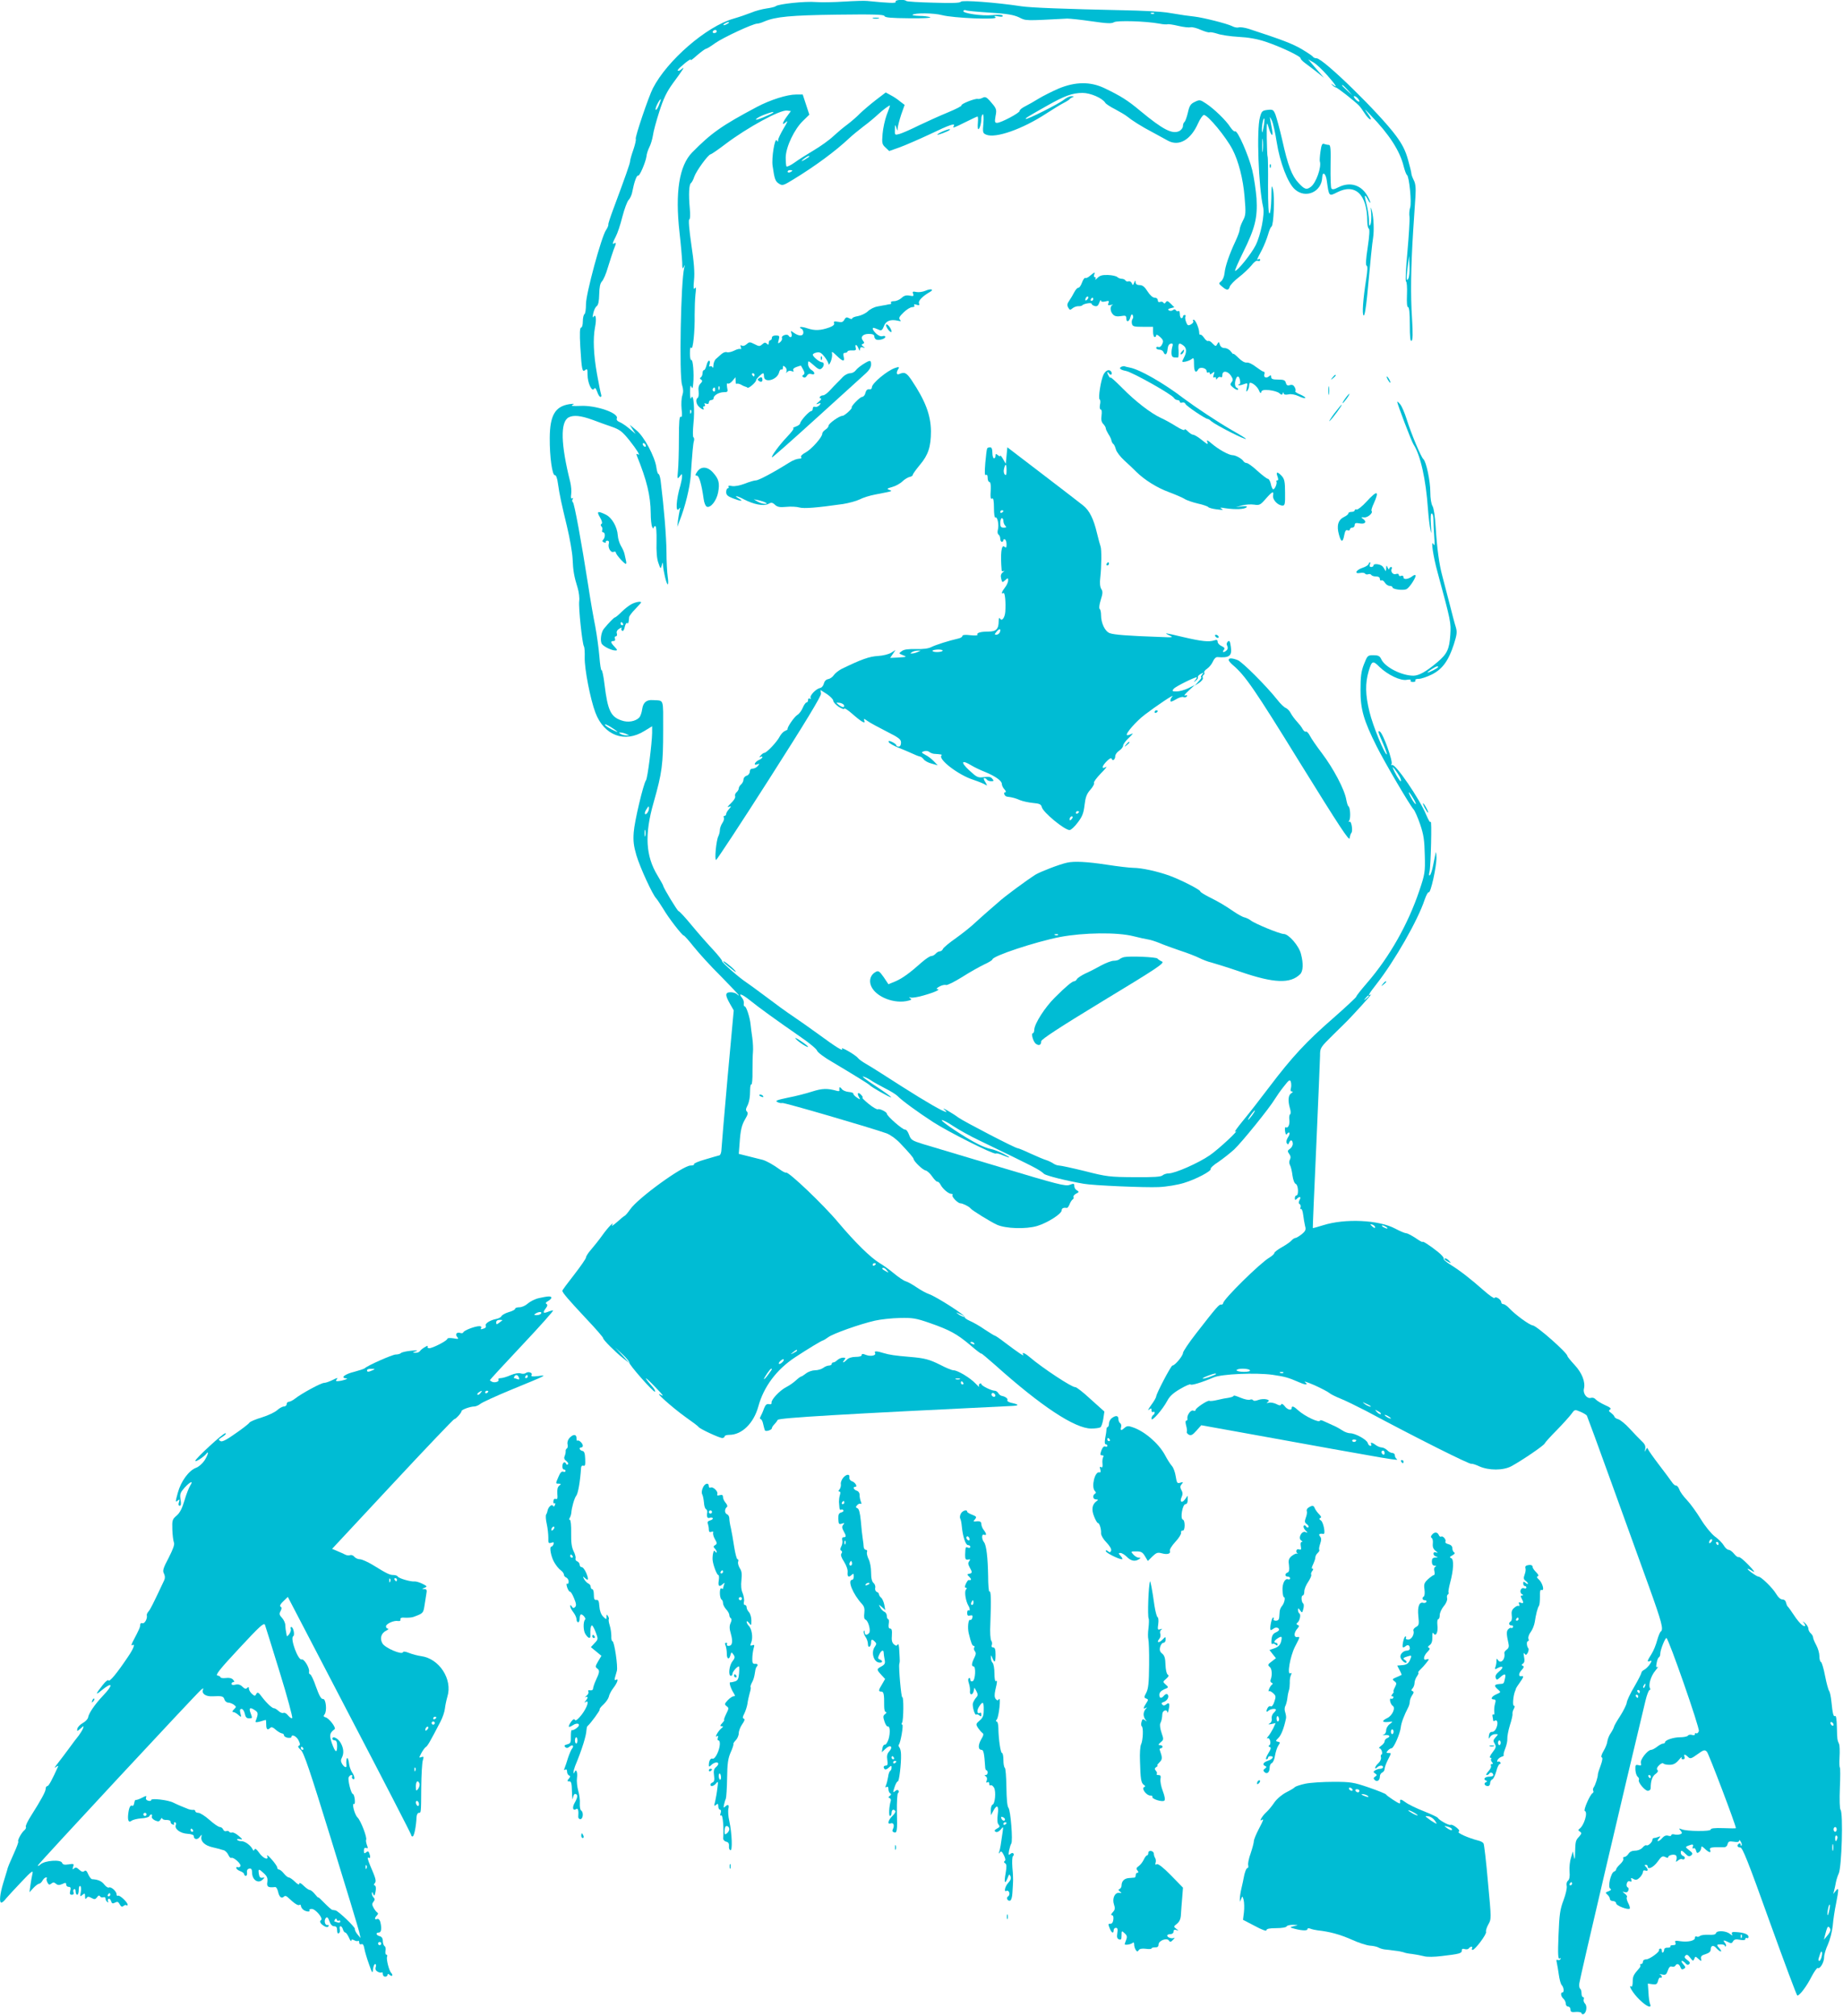 <?xml version="1.0" standalone="no"?>
<!DOCTYPE svg PUBLIC "-//W3C//DTD SVG 20010904//EN"
 "http://www.w3.org/TR/2001/REC-SVG-20010904/DTD/svg10.dtd">
<svg version="1.0" xmlns="http://www.w3.org/2000/svg"
 width="1170pt" height="1280pt" viewBox="0 0 1170 1280"
 preserveAspectRatio="xMidYMid meet">
<g transform="translate(0,1280) scale(0.1,-0.1)"
fill="#00bcd4" stroke="none">
<path d="M5360 12790 c-63 -4 -144 -6 -180 -3 -68 6 -237 -12 -255 -26 -5 -5
-32 -11 -60 -15 -27 -4 -70 -15 -95 -26 -25 -10 -77 -28 -115 -39 -170 -49
-418 -263 -510 -441 -27 -52 -115 -312 -109 -322 3 -5 -4 -35 -15 -68 -12 -33
-21 -66 -21 -74 0 -13 -30 -98 -106 -302 -19 -51 -34 -96 -32 -100 1 -5 -5
-21 -15 -35 -30 -45 -127 -404 -127 -469 0 -33 -4 -62 -10 -65 -5 -3 -10 -24
-10 -46 0 -22 -5 -39 -11 -39 -8 0 -10 -34 -5 -122 9 -147 12 -164 32 -147 12
10 14 5 14 -30 0 -51 27 -111 41 -90 6 10 11 6 20 -18 6 -18 15 -33 21 -33 6
0 7 7 4 16 -3 9 -15 67 -26 129 -22 124 -26 224 -13 295 11 54 6 90 -9 69 -6
-9 -7 -3 -2 21 4 19 13 40 22 46 10 8 15 30 16 76 1 45 6 69 17 81 9 9 27 49
38 89 12 40 29 90 36 111 18 44 18 50 5 42 -15 -9 -12 2 9 43 11 20 30 77 42
126 13 50 31 98 40 107 10 10 21 35 24 56 10 53 27 103 36 98 9 -6 48 86 53
122 1 16 10 42 18 58 9 17 19 50 23 75 3 25 22 94 41 153 27 84 46 123 87 180
61 82 78 109 56 90 -15 -15 -33 -17 -24 -4 3 5 24 24 47 43 23 18 38 26 33 18
-5 -8 13 4 39 28 27 23 53 42 57 42 5 0 32 16 59 36 51 36 240 124 267 124 8
0 29 6 46 14 72 30 165 39 460 43 234 3 299 1 302 -9 4 -10 45 -13 158 -14 85
-1 143 2 132 7 -11 4 -42 8 -69 8 -27 1 -47 4 -43 7 13 13 135 12 187 -2 72
-19 362 -31 340 -14 -12 9 -8 11 18 6 21 -4 31 -2 27 5 -4 6 -29 7 -65 3 -64
-7 -194 12 -184 27 3 5 10 7 15 4 5 -4 73 -10 151 -15 112 -7 152 -14 187 -30
45 -23 37 -22 306 -8 17 0 86 -7 154 -17 97 -14 128 -16 143 -6 20 12 200 7
288 -9 24 -5 48 -6 52 -4 3 2 34 -2 67 -10 33 -8 69 -12 80 -9 10 2 39 -5 65
-17 26 -11 51 -18 55 -15 5 2 27 -2 49 -9 22 -8 82 -17 134 -20 62 -3 119 -13
173 -31 93 -31 225 -93 222 -106 -1 -4 12 -18 30 -31 17 -13 51 -38 75 -57
l43 -35 -30 35 c-17 19 -39 45 -50 58 l-20 24 33 -19 c18 -10 57 -47 87 -81
55 -62 70 -87 38 -62 -16 11 -16 11 -5 -1 7 -8 17 -15 22 -15 9 0 120 -87 147
-115 8 -8 24 -30 36 -49 12 -19 28 -37 36 -39 8 -3 2 12 -14 34 -27 38 -27 38
16 -7 119 -123 186 -227 210 -325 7 -27 16 -52 21 -55 14 -9 31 -177 20 -207
-5 -15 -7 -42 -4 -60 2 -18 -4 -116 -13 -219 -10 -106 -14 -188 -9 -190 5 -2
8 -39 6 -83 -2 -52 0 -80 7 -80 7 0 11 -38 11 -111 0 -78 3 -108 11 -103 8 5
9 45 3 143 -10 153 -7 323 7 551 6 85 12 187 15 226 3 51 0 80 -11 100 -8 16
-15 35 -15 42 0 7 -10 47 -22 90 -16 57 -36 96 -75 149 -105 143 -463 493
-505 493 -9 0 -20 4 -23 10 -3 5 -36 27 -73 49 -59 34 -118 57 -335 128 -26 8
-54 12 -63 9 -8 -3 -27 0 -42 8 -31 16 -186 55 -241 61 -37 4 -68 8 -176 26
-33 5 -157 12 -275 14 -375 8 -583 16 -645 25 -157 24 -378 41 -385 29 -6 -8
-53 -10 -174 -6 -92 2 -170 7 -173 11 -12 12 -75 7 -67 -5 6 -11 -39 -9 -181
5 -16 2 -82 0 -145 -4z m1967 -76 c-3 -3 -12 -4 -19 -1 -8 3 -5 6 6 6 11 1 17
-2 13 -5z m-2707 -64 c-8 -5 -19 -10 -25 -10 -5 0 -3 5 5 10 8 5 20 10 25 10
6 0 3 -5 -5 -10z m-70 -50 c0 -5 -7 -10 -16 -10 -8 0 -12 5 -9 10 3 6 10 10
16 10 5 0 9 -4 9 -10z m4006 -372 l29 -33 -32 29 c-18 17 -33 31 -33 33 0 8 8
1 36 -29z m64 -53 c20 -24 6 -28 -15 -5 -10 11 -13 20 -8 20 6 0 16 -7 23 -15z
m-4438 -45 c-9 -22 -18 -33 -20 -25 -3 12 25 65 33 65 2 0 -4 -18 -13 -40z
m4759 -1098 c-9 -15 -10 -14 -11 8 0 14 4 50 8 80 l7 55 3 -63 c2 -34 -2 -70
-7 -80z"/>
<path d="M5543 12683 c9 -2 25 -2 35 0 9 3 1 5 -18 5 -19 0 -27 -2 -17 -5z"/>
<path d="M6719 12237 c-41 -18 -97 -46 -125 -63 -27 -17 -66 -39 -86 -49 -20
-10 -36 -23 -35 -29 2 -12 -118 -76 -143 -76 -15 0 -16 6 -10 43 9 44 6 49
-38 99 -20 22 -29 25 -44 17 -10 -5 -24 -9 -31 -7 -17 4 -108 -32 -103 -41 3
-4 -36 -24 -87 -45 -51 -21 -133 -58 -183 -82 -50 -25 -105 -49 -122 -54 -32
-9 -32 -8 -31 28 1 33 2 34 9 12 8 -24 8 -24 9 -3 1 13 11 51 22 85 l22 62
-29 22 c-15 13 -42 31 -60 40 l-31 17 -64 -49 c-35 -27 -79 -65 -99 -84 -19
-20 -55 -51 -80 -70 -25 -18 -65 -52 -90 -75 -25 -24 -81 -64 -125 -90 -44
-26 -99 -61 -122 -78 -24 -17 -46 -27 -50 -24 -3 4 -5 31 -5 59 2 67 55 178
110 231 l40 39 -21 64 -21 64 -42 0 c-57 0 -164 -34 -249 -79 -222 -118 -289
-165 -411 -289 -82 -84 -109 -252 -80 -509 9 -78 16 -164 17 -190 0 -38 2 -44
10 -28 8 17 8 16 3 -5 -22 -83 -33 -686 -14 -744 8 -26 9 -45 2 -66 -6 -16 -8
-55 -5 -86 5 -42 3 -55 -5 -50 -9 5 -12 -31 -12 -141 0 -81 -3 -173 -6 -203
-5 -51 -4 -54 10 -36 16 20 16 20 16 0 0 -10 -5 -35 -10 -54 -28 -92 -33 -184
-8 -149 7 10 8 6 3 -11 -3 -14 -8 -43 -11 -65 l-4 -40 15 40 c35 88 64 208 70
283 10 147 15 207 21 224 2 9 1 19 -4 22 -4 3 -4 40 0 83 10 87 1 202 -13 168
-5 -14 -8 -3 -8 35 0 37 3 49 8 35 7 -16 9 -12 12 20 6 61 -2 156 -12 149 -5
-3 -9 16 -9 43 0 31 3 43 9 34 10 -16 23 106 21 210 0 41 2 99 5 129 5 41 4
51 -4 40 -8 -11 -10 2 -5 52 5 47 0 112 -17 224 -14 97 -19 159 -13 161 6 2 7
30 3 71 -8 87 -5 152 8 160 5 4 15 22 21 41 13 37 89 141 103 141 4 0 47 29
94 65 140 106 348 219 391 213 l25 -3 -25 -34 c-31 -42 -34 -61 -6 -36 14 13
9 -1 -15 -40 -19 -32 -35 -66 -35 -74 0 -13 -2 -13 -9 -2 -12 19 -34 -113 -26
-163 12 -84 17 -97 40 -112 22 -14 27 -13 92 27 138 84 268 180 357 264 17 16
56 48 86 71 30 22 71 56 90 74 34 32 80 66 80 59 0 -2 -9 -29 -21 -59 -11 -30
-23 -84 -26 -120 -5 -59 -3 -67 19 -87 l23 -22 65 23 c36 13 123 51 194 84
124 60 164 73 151 52 -10 -16 1 -12 75 25 38 19 72 35 76 35 3 0 4 -18 2 -40
-2 -22 -1 -40 3 -40 8 0 19 37 19 67 0 12 4 24 9 27 5 3 7 -22 4 -57 -5 -58
-4 -63 18 -72 59 -25 230 35 381 134 42 27 92 58 110 67 18 9 35 20 38 24 3 4
12 10 20 13 10 4 8 6 -7 6 -12 1 -34 -10 -50 -23 -29 -24 -235 -128 -241 -121
-4 4 12 14 134 83 113 64 162 82 227 82 50 0 126 -33 144 -63 4 -7 33 -26 63
-41 30 -16 64 -36 75 -45 29 -24 91 -64 164 -102 34 -19 78 -42 97 -53 70 -37
144 7 190 111 13 29 30 53 37 53 25 0 140 -139 182 -220 38 -74 67 -187 76
-299 9 -105 8 -117 -11 -153 -11 -21 -20 -46 -20 -56 0 -9 -12 -42 -26 -72
-40 -85 -66 -161 -70 -204 -2 -21 -12 -45 -22 -52 -16 -13 -16 -15 7 -34 29
-25 41 -25 48 0 3 10 29 38 58 60 30 23 65 57 80 75 16 22 31 32 40 29 8 -4
15 -1 15 6 0 6 -5 8 -11 4 -13 -8 -12 -5 23 61 14 28 31 71 38 95 7 25 16 48
22 51 14 9 21 187 10 234 -9 36 -10 30 -11 -52 -1 -52 -6 -95 -11 -98 -7 -5
-10 51 -10 174 1 99 0 184 -3 188 -2 4 -4 58 -5 118 -1 101 0 107 11 68 16
-56 31 -68 23 -18 -4 22 -9 51 -12 65 -4 22 -3 22 10 -5 8 -16 22 -78 31 -137
20 -128 70 -260 115 -300 68 -62 171 -17 174 76 2 41 23 25 29 -21 14 -101 13
-101 66 -74 115 59 191 -14 191 -184 0 -24 5 -45 10 -47 6 -2 4 -44 -7 -117
-12 -77 -14 -116 -7 -118 7 -2 6 -30 -3 -86 -20 -128 -27 -223 -16 -230 6 -4
14 45 22 121 22 237 32 337 38 372 7 46 4 126 -7 170 -9 32 -9 30 -5 -15 2
-27 0 -59 -5 -70 -7 -15 -9 -9 -9 25 -1 25 -7 70 -15 100 -17 63 -14 74 8 33
19 -36 21 -21 1 16 -39 76 -113 100 -188 62 -27 -14 -39 -16 -45 -7 -4 6 -6
71 -5 144 2 107 0 132 -11 132 -8 0 -21 3 -30 6 -12 5 -17 -5 -23 -48 -4 -29
-6 -57 -4 -63 12 -34 -24 -137 -57 -161 -27 -21 -40 -17 -78 24 -43 46 -68
111 -104 274 -16 70 -36 142 -43 161 -13 31 -17 33 -51 29 -32 -4 -37 -8 -47
-46 -23 -80 -9 -446 20 -571 11 -45 -15 -178 -48 -243 -27 -54 -114 -162 -130
-162 -4 0 19 53 51 118 76 154 92 219 85 342 -4 52 -16 133 -27 179 -23 94
-94 256 -109 247 -5 -4 -18 9 -30 26 -25 41 -103 117 -155 151 -37 24 -40 25
-71 10 -27 -13 -34 -24 -44 -69 -7 -30 -17 -56 -22 -59 -5 -4 -9 -15 -9 -25 0
-11 -10 -24 -21 -31 -45 -24 -104 6 -250 127 -80 67 -123 94 -227 144 -90 43
-185 42 -293 -3z m-1812 -153 c-4 -4 -32 -17 -63 -30 -35 -14 -52 -18 -43 -9
8 8 32 20 54 28 46 17 61 20 52 11z m3114 -94 c-7 -36 -9 -39 -10 -15 -1 33
11 85 16 70 1 -6 -1 -30 -6 -55z m-4 -147 c-2 -21 -4 -6 -4 32 0 39 2 55 4 38
2 -18 2 -50 0 -70z m-2887 -43 c-35 -24 -54 -31 -30 -11 14 11 30 21 35 21 6
0 3 -5 -5 -10z m-100 -84 c0 -2 -7 -6 -15 -10 -8 -3 -15 -1 -15 4 0 6 7 10 15
10 8 0 15 -2 15 -4z m-643 -1538 c-3 -8 -6 -5 -6 6 -1 11 2 17 5 13 3 -3 4
-12 1 -19z"/>
<path d="M5983 11965 c-18 -8 -33 -17 -33 -20 0 -5 70 21 79 30 9 9 -14 4 -46
-10z"/>
<path d="M8061 11744 c0 -11 3 -14 6 -6 3 7 2 16 -1 19 -3 4 -6 -2 -5 -13z"/>
<path d="M6921 11050 c-12 -11 -27 -18 -31 -15 -5 3 -14 -10 -21 -29 -7 -19
-17 -34 -23 -33 -6 1 -17 -11 -26 -28 -8 -16 -23 -41 -32 -54 -13 -18 -15 -29
-7 -43 9 -17 13 -18 27 -6 9 8 26 14 37 14 11 -1 22 2 25 5 9 11 60 20 60 10
0 -5 9 -11 20 -14 14 -4 22 2 29 22 5 14 10 20 10 13 1 -8 9 -10 28 -6 22 6
25 4 20 -10 -6 -14 -3 -16 16 -12 12 3 16 3 10 0 -18 -8 -16 -42 3 -61 10 -11
26 -14 50 -10 29 5 34 3 34 -14 0 -28 19 -23 26 7 5 18 9 22 15 13 4 -7 4 -18
-1 -24 -5 -6 -7 -20 -4 -31 4 -17 14 -19 70 -19 l64 0 0 -32 c0 -18 5 -33 10
-33 6 0 10 5 10 12 0 6 11 1 24 -11 21 -19 23 -27 14 -46 -6 -14 -16 -21 -24
-18 -8 3 -14 0 -14 -6 0 -6 9 -11 20 -11 11 0 23 -7 26 -15 10 -25 23 -17 26
17 2 21 9 34 20 36 14 3 16 -2 9 -25 -4 -15 -5 -36 -3 -45 3 -16 9 -19 40 -18
4 0 5 21 4 45 -4 47 2 53 31 31 21 -16 22 -42 2 -79 -14 -27 -13 -27 11 -23
14 3 32 10 40 17 12 10 14 4 14 -35 0 -46 12 -59 27 -31 10 18 53 9 53 -12 0
-8 5 -11 10 -8 6 3 10 1 10 -6 0 -8 5 -7 16 2 15 12 16 11 9 -10 -5 -16 -4
-21 4 -17 6 4 11 1 11 -6 0 -10 2 -10 9 1 5 7 14 10 20 7 7 -5 11 1 11 13 0
30 34 27 55 -5 13 -21 14 -28 3 -41 -10 -13 -9 -18 11 -34 13 -11 27 -17 30
-13 3 4 0 9 -6 11 -14 5 -17 31 -7 57 9 24 21 19 26 -9 3 -14 1 -25 -5 -25 -6
0 -8 -2 -5 -5 3 -3 17 -1 32 5 27 10 28 10 21 -22 -5 -25 -4 -29 4 -18 6 8 11
23 11 33 0 9 3 17 6 17 17 0 46 -25 56 -48 8 -19 12 -22 15 -11 3 12 14 15 51
12 26 -3 54 -11 63 -19 14 -12 18 -13 22 -2 4 9 6 10 6 1 1 -8 11 -11 30 -7
17 4 43 -1 65 -11 20 -10 39 -15 42 -12 4 3 -11 13 -31 22 -21 8 -35 18 -32
21 4 4 2 15 -4 26 -7 13 -16 17 -30 13 -15 -5 -22 -1 -26 14 -4 17 -13 21 -49
21 -34 0 -44 4 -44 16 0 13 -3 14 -15 4 -17 -14 -36 -5 -28 15 3 8 1 15 -5 15
-5 0 -26 14 -48 30 -21 17 -47 30 -59 28 -13 -2 -33 10 -53 30 -18 18 -32 29
-32 25 0 -4 -7 3 -16 15 -8 12 -26 22 -39 22 -15 0 -26 7 -31 22 -6 19 -7 20
-16 4 -9 -17 -11 -16 -30 3 -10 12 -23 19 -28 16 -5 -3 -17 6 -26 20 -9 13
-20 23 -24 20 -4 -2 -7 3 -7 13 0 25 -23 82 -35 82 -5 0 -7 -4 -3 -9 3 -6 -4
-15 -15 -21 -17 -9 -22 -7 -30 15 -6 15 -8 31 -4 36 3 5 0 9 -5 9 -6 0 -11 -4
-11 -10 0 -5 -4 -10 -10 -10 -5 0 -10 12 -10 26 0 14 -4 23 -9 19 -5 -3 -13
-1 -16 5 -5 7 -11 8 -19 1 -6 -5 -18 -6 -25 -2 -9 6 -6 10 11 14 l23 6 -23 23
c-18 18 -24 20 -31 9 -6 -9 -11 -10 -15 -3 -4 6 -13 9 -21 5 -9 -3 -15 1 -15
11 0 9 -8 16 -20 16 -12 0 -29 15 -45 40 -18 29 -32 40 -50 40 -17 0 -25 6
-26 18 0 14 -2 14 -9 -3 -7 -18 -9 -18 -15 -3 -4 9 -13 14 -20 12 -7 -3 -16
-1 -20 5 -3 6 -14 11 -24 11 -9 0 -22 5 -28 11 -6 6 -32 12 -59 13 -36 1 -52
-3 -67 -19 -11 -11 -17 -14 -13 -7 4 6 3 12 -3 12 -6 0 -8 7 -5 15 8 19 4 19
-25 -5z m-19 -152 c-7 -7 -12 -8 -12 -2 0 14 12 26 19 19 2 -3 -1 -11 -7 -17z
m38 2 c0 -5 -5 -10 -11 -10 -5 0 -7 5 -4 10 3 6 8 10 11 10 2 0 4 -4 4 -10z"/>
<path d="M5875 10954 c-16 -7 -42 -11 -57 -8 -23 5 -27 3 -21 -12 5 -14 2 -16
-23 -11 -21 4 -35 0 -51 -15 -12 -11 -33 -20 -47 -20 -14 0 -23 -4 -20 -9 3
-5 2 -9 -3 -10 -4 0 -17 -2 -28 -5 -11 -2 -36 -6 -55 -10 -19 -3 -47 -17 -61
-31 -14 -13 -42 -26 -62 -30 -21 -3 -37 -10 -37 -15 0 -5 -9 -4 -20 2 -15 8
-21 6 -30 -10 -8 -15 -17 -18 -40 -13 -24 4 -29 2 -25 -9 4 -9 -6 -18 -30 -27
-56 -20 -93 -21 -138 -6 -23 8 -44 11 -47 8 -3 -3 1 -8 8 -10 6 -3 12 -13 12
-24 0 -24 -27 -25 -59 -3 -22 16 -23 16 -16 -5 6 -21 -8 -30 -19 -12 -9 14
-48 0 -42 -15 3 -7 -2 -18 -11 -26 -15 -12 -16 -10 -9 15 6 24 4 27 -19 27
-16 0 -25 -6 -25 -15 0 -8 -4 -15 -10 -15 -5 0 -10 -8 -10 -17 0 -13 -3 -14
-12 -5 -9 9 -16 8 -29 -4 -16 -14 -20 -14 -49 1 -30 15 -33 15 -50 0 -11 -10
-24 -14 -31 -9 -9 5 -10 2 -6 -10 4 -9 3 -15 -2 -12 -5 3 -23 -1 -40 -10 -18
-9 -38 -13 -47 -10 -8 3 -23 -2 -34 -12 -10 -9 -26 -23 -34 -30 -9 -7 -16 -25
-17 -40 0 -15 -3 -21 -6 -14 -2 6 -9 9 -15 6 -6 -4 -8 1 -3 15 3 12 2 21 -4
21 -5 0 -12 -13 -16 -30 -4 -16 -11 -30 -16 -30 -5 0 -9 -9 -9 -19 0 -11 -5
-23 -11 -27 -8 -4 -7 -9 2 -14 9 -6 9 -12 -4 -25 -11 -11 -15 -27 -12 -50 2
-19 0 -37 -5 -40 -16 -10 -11 -41 8 -58 20 -19 37 -23 27 -7 -3 6 -1 10 5 10
6 0 8 5 4 12 -5 8 -2 9 9 5 11 -4 17 -1 17 8 0 8 7 15 15 15 8 0 15 5 15 11 0
19 33 38 64 39 26 0 28 2 22 30 -3 20 -2 29 4 25 6 -4 19 4 30 17 l19 23 1
-24 c0 -13 3 -21 6 -18 4 3 16 1 28 -5 11 -7 24 -12 28 -13 3 0 9 -3 13 -6 7
-8 55 34 55 47 0 9 36 44 45 44 3 0 5 -8 5 -19 0 -46 84 -24 96 25 3 13 10 21
15 18 5 -3 9 2 9 12 0 13 3 14 14 4 8 -6 12 -19 9 -28 -3 -12 -2 -14 4 -4 6 7
17 10 28 6 13 -5 16 -4 11 4 -4 8 3 16 20 22 15 6 28 9 29 8 1 -2 8 -14 15
-27 9 -18 9 -25 0 -31 -9 -6 -9 -9 0 -15 8 -5 16 -1 22 9 6 11 16 15 29 11 25
-8 25 11 -1 27 -11 7 -20 23 -20 36 0 24 0 24 36 -7 28 -26 39 -30 50 -20 17
14 18 39 2 39 -16 1 -58 35 -58 48 0 5 11 12 25 14 19 4 30 -2 50 -28 14 -18
25 -39 25 -46 1 -7 7 1 14 17 7 17 10 39 8 50 -4 16 2 13 28 -12 40 -39 54
-42 46 -8 -5 18 -2 25 9 25 8 0 15 4 15 8 0 5 13 8 29 7 23 -1 27 2 23 17 -6
26 7 22 18 -4 6 -17 9 -19 9 -6 1 12 7 16 19 12 15 -5 15 -4 2 6 -12 9 -12 13
-2 17 10 4 10 8 1 19 -19 23 -3 44 36 44 24 0 35 -5 35 -14 0 -8 5 -18 11 -21
14 -9 59 3 59 16 0 6 -7 8 -17 5 -10 -4 -25 2 -40 15 -26 25 -31 44 -8 35 8
-3 22 -9 30 -12 11 -4 18 3 26 24 11 34 42 46 87 36 21 -5 25 -4 15 6 -9 10
-4 20 23 46 19 19 44 34 55 34 12 0 17 4 13 11 -4 8 0 9 15 4 16 -5 20 -3 15
10 -6 15 23 45 69 71 30 17 6 23 -28 8z m-1085 -534 c0 -5 -2 -10 -4 -10 -3 0
-8 5 -11 10 -3 6 -1 10 4 10 6 0 11 -4 11 -10z m-223 -92 c-3 -8 -6 -5 -6 6
-1 11 2 17 5 13 3 -3 4 -12 1 -19z m-27 -4 c0 -8 -5 -12 -10 -9 -6 4 -8 11 -5
16 9 14 15 11 15 -7z"/>
<path d="M5630 10721 c10 -21 30 -37 30 -26 0 14 -21 45 -31 45 -6 0 -6 -7 1
-19z"/>
<path d="M7500 10565 c-7 -9 -8 -15 -2 -15 5 0 12 7 16 15 3 8 4 15 2 15 -2 0
-9 -7 -16 -15z"/>
<path d="M5211 10524 c0 -11 3 -14 6 -6 3 7 2 16 -1 19 -3 4 -6 -2 -5 -13z"/>
<path d="M5480 10488 c-19 -12 -41 -30 -48 -40 -7 -10 -23 -18 -36 -18 -12 0
-32 -10 -44 -22 -12 -13 -29 -30 -37 -38 -9 -8 -29 -30 -45 -47 -16 -18 -36
-33 -44 -33 -8 0 -18 -4 -21 -10 -3 -5 -1 -10 6 -10 6 0 1 -9 -12 -20 -21 -17
-21 -19 -4 -13 17 6 18 5 7 -10 -8 -8 -20 -13 -28 -10 -8 3 -14 -1 -14 -11 0
-9 -5 -16 -10 -16 -13 0 -69 -62 -70 -77 0 -6 -12 -16 -27 -21 -16 -6 -23 -11
-17 -11 7 -1 -11 -25 -38 -53 -52 -55 -104 -126 -97 -132 2 -2 130 111 284
251 154 140 295 268 313 284 20 18 32 38 32 54 0 30 -5 31 -50 3z"/>
<path d="M7123 10473 c-24 -9 -13 -21 24 -28 40 -7 293 -149 306 -172 4 -7 15
-13 22 -13 8 0 15 -5 15 -11 0 -6 7 -8 15 -5 9 3 18 -1 21 -9 5 -13 127 -95
141 -95 4 0 14 -6 22 -14 31 -26 221 -123 221 -112 0 2 -40 27 -90 55 -90 52
-230 145 -305 201 -128 98 -281 185 -342 196 -14 3 -29 6 -32 8 -3 2 -12 1
-18 -1z"/>
<path d="M5680 10463 c-50 -18 -145 -97 -145 -122 0 -9 -7 -15 -17 -13 -12 2
-20 -6 -24 -23 -3 -14 -13 -25 -21 -25 -13 0 -71 -59 -66 -67 6 -6 -46 -53
-58 -53 -21 0 -89 -49 -89 -63 0 -7 -9 -18 -20 -25 -11 -7 -20 -18 -20 -26 0
-22 -69 -99 -106 -119 -19 -10 -32 -22 -29 -27 4 -6 3 -10 -2 -11 -27 -2 -47
-10 -76 -28 -95 -60 -191 -111 -208 -111 -10 0 -42 -9 -71 -21 -32 -12 -64
-18 -81 -15 -17 4 -26 2 -22 -4 3 -6 1 -10 -4 -10 -6 0 -11 -11 -11 -24 0 -18
9 -27 43 -40 52 -20 71 -20 37 -1 -38 22 -10 18 32 -5 61 -32 125 -45 154 -30
20 11 27 11 44 -5 15 -14 31 -17 72 -13 28 3 66 1 83 -4 29 -8 109 -2 277 22
37 6 85 19 105 29 21 11 65 25 98 31 117 23 113 21 90 30 -17 6 -14 9 19 18
22 6 51 22 65 36 14 13 35 26 46 28 11 2 20 8 20 14 0 5 21 34 46 64 52 62 69
114 69 212 -1 102 -35 193 -122 323 -33 49 -45 55 -80 40 -17 -7 -20 9 -5 33
9 13 2 14 -23 5z m-820 -854 c12 -7 11 -8 -5 -8 -11 0 -31 6 -45 14 l-25 15
30 -6 c17 -4 37 -10 45 -15z"/>
<path d="M7006 10423 c-17 -34 -36 -152 -25 -159 5 -3 6 -18 2 -34 -3 -18 -1
-30 5 -30 6 0 8 -15 5 -38 -4 -27 0 -43 11 -54 9 -9 16 -22 16 -28 0 -6 8 -22
17 -37 10 -14 18 -33 19 -41 2 -8 7 -18 12 -21 5 -3 12 -19 16 -34 4 -16 28
-47 53 -70 26 -23 60 -56 77 -73 52 -51 131 -101 208 -129 40 -15 84 -34 97
-42 13 -9 51 -22 85 -30 33 -7 63 -18 66 -22 3 -5 28 -12 55 -15 38 -5 45 -4
30 4 -15 8 -9 9 25 3 62 -9 120 -7 133 6 7 7 -1 9 -29 6 l-39 -5 40 11 c22 6
56 8 77 5 32 -5 39 -2 69 32 44 51 57 58 51 27 -5 -27 29 -64 60 -65 15 0 17
11 16 83 0 68 -4 86 -21 105 -27 29 -39 28 -27 -3 6 -17 6 -25 -1 -25 -6 0 -8
-3 -6 -7 7 -12 -12 -55 -22 -49 -4 3 -11 19 -14 36 -4 16 -12 30 -18 30 -6 0
-36 23 -66 50 -30 28 -61 50 -68 50 -8 0 -18 6 -22 13 -11 16 -49 37 -68 37
-24 0 -90 37 -132 73 -23 20 -34 26 -30 15 9 -24 6 -23 -38 12 -21 17 -44 30
-51 30 -7 0 -22 10 -34 22 -11 12 -20 16 -20 10 0 -7 -23 2 -53 21 -30 19 -73
43 -98 54 -63 29 -163 106 -246 191 -40 40 -73 70 -73 65 0 -11 -20 20 -20 32
0 6 4 3 10 -5 5 -8 12 -11 15 -8 4 4 4 11 0 17 -11 19 -34 12 -49 -16z"/>
<path d="M8459 10403 c-13 -16 -12 -17 4 -4 16 13 21 21 13 21 -2 0 -10 -8
-17 -17z"/>
<path d="M4820 10400 c-13 -9 -13 -11 0 -20 15 -10 25 0 18 20 -2 6 -8 6 -18
0z"/>
<path d="M8810 10390 c6 -11 13 -20 16 -20 2 0 0 9 -6 20 -6 11 -13 20 -16 20
-2 0 0 -9 6 -20z"/>
<path d="M8433 10320 c0 -25 2 -35 4 -22 2 12 2 32 0 45 -2 12 -4 2 -4 -23z"/>
<path d="M8540 10270 c-12 -16 -19 -30 -16 -30 2 0 14 14 26 30 12 17 19 30
16 30 -2 0 -14 -13 -26 -30z"/>
<path d="M8870 10249 c0 -13 89 -248 103 -270 45 -69 79 -223 92 -409 4 -52
11 -113 16 -135 6 -30 7 -23 3 33 -3 47 -2 72 5 72 6 0 11 -17 11 -37 0 -21 2
-69 5 -108 4 -52 3 -65 -5 -50 -18 34 -2 -77 26 -178 85 -314 86 -319 81 -398
-6 -91 -20 -121 -83 -174 -70 -59 -115 -84 -150 -85 -76 0 -183 54 -206 106
-9 19 -19 24 -49 24 -37 0 -38 -2 -60 -57 -18 -46 -22 -79 -22 -163 -1 -122
20 -194 102 -358 51 -102 211 -375 235 -401 8 -9 27 -52 42 -96 22 -65 27
-101 29 -194 3 -109 1 -120 -35 -227 -71 -211 -189 -420 -331 -584 -38 -44
-69 -83 -69 -88 0 -4 -66 -66 -147 -137 -170 -148 -260 -245 -404 -435 -56
-74 -131 -171 -167 -214 -36 -44 -59 -76 -51 -71 38 22 -105 -112 -161 -150
-71 -49 -220 -115 -261 -115 -14 0 -31 -6 -38 -12 -9 -10 -58 -13 -179 -12
-157 1 -176 3 -313 38 -81 20 -155 36 -166 36 -10 0 -27 6 -38 14 -11 7 -31
17 -45 21 -14 4 -58 23 -98 41 -40 19 -77 34 -82 34 -15 0 -340 169 -375 194
-39 29 -116 73 -91 52 11 -9 17 -16 13 -16 -17 0 -125 62 -285 164 -95 61
-192 123 -217 137 -25 14 -51 32 -58 41 -16 21 -113 76 -102 59 12 -20 -38 11
-147 91 -51 37 -124 89 -163 115 -38 25 -115 81 -170 123 -55 41 -112 83 -126
92 -44 28 -160 130 -155 136 3 2 -22 34 -55 70 -33 35 -95 105 -137 156 -41
50 -79 91 -84 91 -7 0 -98 150 -98 162 0 3 -16 31 -35 63 -77 126 -84 262 -25
467 53 187 60 238 60 456 0 209 7 187 -65 192 -41 3 -62 -15 -68 -57 -3 -23
-12 -47 -19 -54 -25 -25 -72 -33 -113 -18 -68 23 -87 64 -107 226 -6 53 -15
95 -19 93 -4 -3 -10 37 -14 88 -4 50 -16 136 -26 190 -11 54 -31 168 -44 255
-45 289 -89 527 -98 533 -5 4 -6 12 -2 19 5 8 4 11 -3 6 -7 -4 -9 4 -6 26 3
18 0 53 -6 78 -60 239 -64 381 -10 410 31 16 76 12 153 -16 39 -15 93 -34 119
-43 52 -18 68 -30 114 -87 46 -58 72 -100 55 -89 -11 6 -13 4 -7 -11 62 -153
86 -251 87 -362 0 -37 4 -76 9 -87 5 -11 9 -14 9 -7 1 6 6 12 11 12 6 0 9 -37
8 -97 -2 -65 2 -112 12 -138 13 -38 14 -39 21 -15 6 23 7 23 8 3 2 -39 22
-123 30 -123 4 0 4 21 0 48 -4 26 -8 98 -8 160 -1 96 -15 272 -37 450 -3 23
-9 42 -13 42 -5 0 -11 19 -14 42 -9 68 -79 199 -128 237 l-41 34 18 -29 19
-29 -39 33 c-21 18 -49 37 -62 42 -15 6 -22 15 -18 24 13 34 -134 84 -231 79
-51 -2 -64 0 -50 7 15 7 10 8 -20 4 -91 -14 -124 -71 -125 -214 -1 -120 16
-241 33 -237 7 1 15 -20 19 -53 11 -76 22 -125 58 -275 17 -71 33 -162 35
-201 3 -78 10 -116 32 -186 8 -26 13 -65 10 -85 -5 -40 19 -268 30 -287 4 -6
6 -38 5 -71 -2 -69 35 -263 68 -350 55 -145 186 -194 311 -116 l49 30 0 -42
c-1 -67 -29 -288 -39 -301 -16 -21 -73 -259 -78 -331 -4 -55 0 -86 17 -145 24
-80 103 -251 126 -274 7 -8 27 -38 45 -67 33 -57 120 -169 130 -169 4 0 33
-33 64 -72 32 -40 109 -125 172 -187 62 -63 113 -117 113 -120 0 -3 -5 0 -12
7 -7 7 -25 12 -40 12 -35 0 -36 -17 -4 -73 l24 -42 -39 -425 c-21 -234 -38
-440 -39 -458 0 -18 -6 -34 -12 -37 -7 -2 -48 -13 -90 -26 -43 -12 -75 -26
-72 -30 3 -5 -7 -9 -22 -9 -49 0 -335 -207 -384 -279 -14 -20 -29 -38 -34 -40
-5 -2 -27 -20 -49 -40 -23 -20 -37 -29 -32 -21 19 33 -26 -13 -62 -64 -20 -28
-52 -68 -70 -89 -18 -20 -33 -43 -33 -51 0 -7 -34 -56 -75 -109 -41 -52 -75
-98 -75 -102 0 -12 38 -56 151 -177 61 -64 109 -120 108 -124 -2 -9 78 -89
126 -127 l40 -31 -45 50 -45 49 47 -44 c26 -24 45 -48 43 -52 -6 -9 155 -192
163 -185 3 4 -3 16 -14 29 -67 76 -54 74 21 -5 44 -45 52 -57 30 -44 -50 29
72 -80 157 -141 43 -30 80 -58 83 -63 7 -12 132 -70 150 -70 8 0 15 5 15 10 0
6 14 10 30 10 80 0 155 74 184 180 34 125 115 234 233 312 79 52 171 108 179
108 2 0 17 9 32 20 31 23 200 83 296 105 35 8 106 16 158 17 82 2 104 -2 188
-31 129 -45 173 -69 258 -140 39 -34 72 -59 72 -55 0 3 39 -30 88 -73 291
-261 506 -403 610 -403 26 0 52 4 58 8 6 4 14 28 18 53 l7 47 -87 78 c-47 44
-91 78 -98 77 -18 -4 -208 121 -291 192 -31 26 -51 33 -39 13 8 -13 -32 14
-118 79 -31 24 -59 43 -63 43 -3 0 -32 18 -64 39 -31 22 -74 46 -95 55 -20 9
-35 20 -32 24 6 11 -179 129 -227 146 -18 6 -52 25 -77 42 -25 17 -56 35 -70
39 -14 4 -47 27 -75 50 -27 23 -68 52 -90 65 -58 35 -154 129 -263 258 -93
112 -318 326 -332 317 -4 -2 -22 7 -41 21 -38 28 -83 53 -107 60 -10 2 -47 12
-84 21 l-68 17 5 65 c6 88 13 117 37 158 15 25 18 37 10 45 -8 8 -8 17 0 32
14 26 20 59 20 108 0 21 4 36 8 33 4 -3 8 34 7 83 0 48 1 103 3 122 2 19 0 60
-4 90 -5 30 -9 69 -11 85 -4 44 -27 115 -37 115 -5 0 -8 8 -6 18 2 11 -3 26
-11 36 -29 35 -1 26 51 -16 57 -46 162 -122 322 -233 54 -37 101 -76 103 -86
3 -10 46 -43 97 -72 136 -81 230 -139 236 -146 9 -12 133 -82 137 -78 2 3 -43
35 -99 72 -57 37 -92 64 -78 60 14 -4 36 -15 50 -25 14 -10 53 -31 87 -49 34
-17 70 -39 80 -49 28 -29 129 -103 228 -167 96 -62 384 -207 397 -199 4 3 24
-2 44 -11 54 -22 55 -17 3 10 -26 13 -61 27 -79 30 -18 3 -55 17 -83 32 -77
38 -240 147 -228 151 6 2 39 -15 73 -38 35 -23 108 -64 163 -90 362 -175 379
-183 413 -213 14 -12 142 -44 252 -63 60 -11 393 -25 475 -21 50 2 121 14 160
26 77 23 179 77 171 90 -3 5 19 25 49 44 29 20 75 56 100 79 47 44 224 262
259 321 11 18 36 54 57 80 33 42 38 45 44 27 3 -11 3 -29 0 -40 -4 -13 -2 -20
7 -20 8 0 6 -4 -4 -11 -20 -11 -23 -47 -9 -96 6 -19 6 -35 1 -38 -5 -3 -7 -18
-5 -34 4 -31 -8 -57 -22 -48 -5 3 -7 -7 -5 -25 3 -20 7 -26 13 -17 4 7 11 11
14 7 4 -3 0 -17 -9 -30 -9 -14 -12 -29 -7 -36 7 -11 9 -10 14 2 9 22 22 20 24
-4 1 -11 -7 -26 -17 -33 -17 -12 -18 -16 -6 -33 10 -13 11 -24 5 -36 -6 -11
-6 -24 0 -35 6 -10 13 -40 16 -66 4 -28 12 -50 21 -54 16 -6 20 -73 4 -73 -5
0 -10 -8 -10 -17 0 -13 3 -14 12 -5 19 19 30 14 18 -7 -7 -14 -7 -22 1 -26 6
-4 8 -14 5 -22 -3 -8 -2 -12 3 -9 5 3 11 -13 14 -37 3 -23 8 -55 12 -71 7 -23
3 -32 -21 -52 -16 -13 -34 -23 -40 -24 -6 0 -17 -7 -24 -15 -7 -9 -35 -28 -61
-43 -27 -15 -49 -32 -49 -37 0 -6 -14 -19 -32 -30 -57 -33 -293 -265 -293
-289 -1 -6 -6 -10 -13 -9 -12 3 -29 -16 -157 -181 -47 -60 -85 -117 -85 -126
0 -18 -51 -80 -67 -80 -9 0 -103 -179 -103 -196 0 -6 -14 -31 -32 -55 -17 -24
-24 -38 -15 -30 15 12 17 11 17 -3 0 -10 5 -14 10 -11 6 3 10 2 10 -4 0 -5 -4
-13 -10 -16 -5 -3 -10 -14 -10 -23 0 -22 71 59 100 114 15 29 38 50 83 76 34
20 63 32 65 28 3 -8 70 12 145 44 52 23 271 32 377 17 79 -12 95 -16 167 -47
42 -19 62 -18 37 1 -10 8 17 -1 61 -20 44 -20 86 -42 95 -50 8 -7 40 -23 70
-35 30 -12 102 -47 160 -77 321 -172 662 -343 671 -337 4 2 27 -5 50 -16 61
-27 152 -27 204 1 68 37 206 131 211 144 3 7 38 46 78 86 40 41 81 87 92 102
20 28 21 29 56 14 19 -8 38 -19 42 -25 3 -6 74 -198 157 -429 83 -230 189
-524 236 -653 83 -231 95 -276 76 -289 -5 -3 -15 -28 -23 -56 -7 -27 -23 -67
-36 -87 -28 -44 -30 -52 -9 -44 13 4 12 1 -1 -20 -9 -14 -25 -29 -35 -35 -11
-5 -19 -14 -19 -20 0 -5 -20 -45 -45 -88 -26 -43 -47 -89 -48 -102 -2 -13 -20
-50 -41 -83 -21 -32 -39 -63 -40 -70 -1 -6 -10 -24 -20 -39 -11 -15 -20 -39
-22 -53 -1 -13 -12 -41 -24 -61 -13 -22 -18 -39 -11 -41 6 -2 4 -20 -7 -50
-10 -26 -18 -51 -18 -57 0 -19 -17 -70 -26 -82 -5 -7 -7 -17 -4 -22 4 -5 2
-13 -4 -16 -17 -10 -60 -110 -49 -113 21 -8 -5 -94 -35 -114 -8 -6 -7 -11 4
-17 12 -9 11 -13 -6 -33 -22 -23 -23 -29 -25 -108 -1 -39 -2 -41 -8 -15 l-6
30 -12 -40 c-7 -22 -11 -61 -9 -87 3 -32 -1 -51 -10 -59 -8 -6 -11 -21 -8 -33
3 -12 -6 -53 -20 -90 -22 -58 -27 -90 -32 -223 -5 -122 -3 -154 7 -148 8 5 10
4 5 -4 -4 -6 -12 -8 -18 -5 -7 5 -9 -1 -5 -17 3 -13 9 -48 13 -77 4 -29 12
-59 18 -65 14 -15 17 -47 5 -47 -14 0 -10 -26 6 -40 8 -7 15 -21 15 -31 0 -11
7 -19 15 -19 8 0 15 -8 15 -19 0 -15 7 -18 35 -15 19 1 35 -2 35 -8 0 -5 6 -8
12 -6 19 7 26 51 10 67 -7 7 -11 20 -8 27 3 8 1 14 -4 14 -6 0 -10 11 -10 24
0 14 -4 27 -9 30 -5 3 -7 18 -5 34 3 29 291 1259 420 1794 9 38 21 68 26 68 5
0 6 5 3 11 -12 19 5 78 33 111 15 18 21 29 15 25 -10 -6 -11 0 -6 25 3 18 10
35 15 36 4 2 8 12 8 23 0 23 30 99 39 99 13 0 212 -571 206 -591 -4 -10 -11
-17 -16 -14 -5 4 -9 1 -9 -5 0 -7 -8 -9 -19 -5 -11 3 -22 1 -26 -5 -3 -5 -25
-10 -49 -10 -42 0 -96 -18 -96 -32 0 -5 -6 -8 -12 -8 -7 0 -24 -9 -38 -20 -14
-11 -31 -20 -38 -20 -22 0 -72 -63 -65 -84 4 -15 1 -18 -16 -13 -18 4 -20 1
-19 -29 1 -19 7 -39 15 -45 7 -6 10 -15 7 -20 -8 -13 38 -69 57 -69 10 0 18 7
18 18 0 44 10 75 31 89 14 10 18 19 12 25 -7 7 -3 17 10 30 11 11 23 16 27 12
3 -5 21 -9 39 -9 25 0 40 8 59 30 14 17 22 24 19 17 -4 -7 -1 -12 8 -12 10 0
13 6 10 15 -8 19 3 19 22 0 14 -13 20 -12 60 17 40 29 46 30 60 16 11 -11 184
-466 184 -485 0 -2 -36 -2 -80 0 -55 2 -80 -1 -80 -9 0 -13 -152 -12 -185 2
-18 7 -18 6 -6 -9 11 -14 11 -18 -3 -23 -9 -3 -25 -4 -36 -1 -11 3 -20 1 -20
-5 0 -5 -9 -7 -20 -3 -13 4 -25 -1 -37 -14 -21 -25 -42 -28 -22 -4 12 15 12
16 -4 10 -10 -4 -23 -7 -28 -7 -5 0 -9 -5 -9 -11 0 -15 -28 -41 -38 -35 -5 3
-16 -4 -25 -15 -10 -11 -29 -19 -47 -19 -19 0 -34 -7 -42 -20 -7 -11 -19 -20
-26 -20 -7 0 -10 -5 -7 -11 4 -5 -5 -21 -19 -34 -14 -13 -26 -28 -26 -33 0 -6
-6 -12 -14 -15 -20 -8 -41 -98 -24 -108 9 -6 6 -10 -11 -17 -20 -7 -21 -9 -7
-21 9 -8 16 -20 16 -27 0 -8 9 -14 20 -14 11 0 20 -7 20 -15 0 -14 75 -43 86
-33 3 4 -1 19 -10 36 -8 16 -12 33 -8 37 4 3 -2 14 -13 22 -17 13 -17 15 -2
10 11 -4 20 -1 24 10 4 9 2 18 -4 20 -6 2 -9 13 -6 24 4 13 11 18 20 14 11 -3
13 -1 9 10 -4 13 -2 14 14 5 15 -8 24 -6 40 10 11 11 20 27 20 35 0 9 6 12 15
9 18 -7 20 7 3 24 -9 9 -9 12 0 12 7 0 12 -4 12 -10 0 -24 37 -6 63 30 24 34
31 38 48 30 11 -6 19 -7 19 -2 0 15 43 23 51 10 4 -6 4 -18 1 -27 -5 -14 -3
-14 11 -3 9 8 21 11 26 8 5 -4 12 -2 16 4 3 6 -1 13 -9 16 -9 3 -16 12 -16 20
0 19 6 18 31 -7 16 -16 23 -18 35 -9 12 10 10 16 -13 33 -24 19 -25 21 -7 28
30 12 37 10 30 -7 -3 -9 -2 -12 5 -9 6 4 13 -3 16 -14 4 -17 8 -19 19 -10 8 6
14 18 14 27 0 12 5 11 23 -6 27 -26 42 -28 33 -7 -4 12 3 15 32 17 20 0 45 0
55 0 12 -1 21 6 24 19 5 18 11 20 39 16 23 -4 34 -2 34 6 0 7 5 4 11 -6 6 -10
8 -21 5 -24 -3 -4 -6 -1 -6 6 0 7 -5 9 -10 6 -16 -10 -11 -25 8 -25 14 0 50
-90 186 -470 93 -258 172 -470 176 -470 15 0 60 60 89 118 18 34 36 60 41 57
14 -8 40 36 40 69 0 16 11 52 24 80 13 29 27 82 31 121 3 39 13 102 21 140 18
92 18 106 -2 80 l-16 -20 5 20 c3 11 9 36 12 55 4 19 12 43 17 53 20 38 30
389 12 407 -5 5 -7 64 -4 137 3 70 3 129 0 131 -3 1 -4 31 -2 67 2 35 1 73 -3
82 -12 27 -12 28 -14 109 -1 46 -5 73 -11 69 -11 -7 -16 15 -24 94 -3 29 -9
58 -14 65 -5 6 -17 49 -26 96 -9 47 -21 87 -26 88 -6 2 -10 19 -10 38 0 18 -9
49 -20 69 -11 20 -20 42 -20 49 0 7 -7 19 -15 26 -8 7 -15 20 -15 30 0 9 -10
25 -22 36 -13 10 -17 12 -10 4 19 -22 14 -33 -8 -17 -11 8 -35 36 -52 63 -18
27 -35 51 -39 54 -4 3 -8 14 -11 25 -2 12 -11 20 -23 20 -12 0 -27 14 -40 36
-21 36 -95 109 -112 109 -5 0 -24 11 -43 25 -38 28 -33 34 8 8 17 -10 6 5 -27
40 -30 31 -58 54 -63 51 -5 -3 -18 6 -29 20 -11 14 -27 26 -35 26 -8 0 -22 12
-31 28 -9 15 -34 41 -57 57 -23 18 -61 64 -89 110 -27 44 -66 98 -87 120 -21
22 -44 52 -49 68 -6 15 -15 26 -21 25 -5 -2 -18 9 -27 23 -10 15 -47 64 -82
110 -35 46 -66 90 -69 98 -4 11 -7 10 -14 -5 -7 -15 -7 -14 -4 6 4 18 -2 32
-22 50 -15 14 -49 50 -76 79 -27 30 -60 56 -72 60 -13 3 -24 11 -25 16 -1 6
-11 16 -21 24 -16 11 -17 15 -7 22 10 6 0 14 -32 28 -26 12 -52 28 -59 36 -7
9 -20 13 -30 10 -25 -8 -52 27 -45 57 11 43 -12 102 -60 153 -25 27 -45 52
-45 56 0 20 -195 192 -220 194 -20 2 -110 67 -150 110 -13 14 -29 25 -37 25
-7 0 -13 6 -13 13 0 16 -37 40 -42 26 -2 -5 -33 16 -69 48 -85 75 -152 127
-212 164 -26 16 -46 33 -42 38 3 5 -14 25 -37 43 -51 41 -98 71 -98 63 0 -3
-20 8 -44 25 -25 16 -51 30 -59 30 -8 0 -39 13 -69 29 -104 56 -320 66 -458
22 -35 -11 -65 -19 -66 -18 -1 1 9 236 22 522 13 286 23 543 24 571 0 52 0 52
86 137 100 98 83 80 176 181 40 44 67 76 61 72 -23 -13 -14 3 36 67 115 147
263 406 305 535 10 28 21 50 26 47 12 -8 50 164 49 221 -1 27 -3 40 -5 29 -3
-11 -9 -46 -16 -78 -6 -32 -15 -60 -21 -64 -6 -4 -7 4 -2 23 8 31 16 339 7
316 -2 -8 -14 11 -27 42 -41 101 -198 331 -218 319 -6 -3 -7 -1 -3 6 10 16
-53 193 -74 206 -15 9 -13 0 20 -76 16 -38 27 -69 24 -69 -14 0 -88 179 -110
270 -27 109 -28 182 -5 260 20 66 26 68 68 26 53 -51 135 -90 174 -82 18 3 28
2 24 -4 -3 -6 3 -10 15 -10 12 0 18 5 15 10 -4 6 6 10 22 10 15 0 53 13 83 28
66 33 105 86 139 190 20 63 22 79 13 110 -7 20 -25 91 -42 157 -17 66 -37 144
-45 173 -19 70 -33 174 -41 307 -4 65 -12 119 -20 132 -8 13 -14 49 -14 88 0
72 -26 194 -44 210 -15 13 -77 160 -106 253 -13 41 -31 83 -41 95 -10 12 -18
19 -19 16z m-4770 -280 c0 -6 -4 -7 -10 -4 -5 3 -10 11 -10 16 0 6 5 7 10 4 6
-3 10 -11 10 -16z m5030 -1404 c0 -6 -56 -35 -67 -35 -9 0 48 38 60 39 4 1 7
-1 7 -4z m-5210 -412 c3 -3 -14 4 -37 16 -24 12 -43 26 -43 31 0 8 63 -29 80
-47z m55 -13 l20 -9 -20 0 c-11 0 -27 4 -35 9 -13 9 -13 10 0 9 8 0 24 -4 35
-9z m4911 -272 c8 -16 11 -28 6 -28 -7 0 -40 56 -50 85 -5 16 28 -28 44 -57z
m84 -134 c12 -19 20 -37 18 -39 -2 -3 -15 13 -27 35 -28 50 -21 53 9 4z
m-4850 -66 c0 -19 -18 -44 -25 -36 -4 3 0 15 7 27 15 24 18 26 18 9z m-23
-175 c-3 -10 -5 -2 -5 17 0 19 2 27 5 18 2 -10 2 -26 0 -35z m4593 -1017 c0
-2 -8 -10 -17 -17 -16 -13 -17 -12 -4 4 13 16 21 21 21 13z m-740 -756 c-12
-16 -24 -30 -26 -30 -3 0 4 14 16 30 12 17 24 30 26 30 3 0 -4 -13 -16 -30z
m780 -712 c0 -6 -6 -5 -15 2 -8 7 -15 14 -15 16 0 2 7 1 15 -2 8 -4 15 -11 15
-16z m70 2 c8 -5 11 -10 5 -10 -5 0 -17 5 -25 10 -8 5 -10 10 -5 10 6 0 17 -5
25 -10z m-3240 -234 c0 -3 -4 -8 -10 -11 -5 -3 -10 -1 -10 4 0 6 5 11 10 11 6
0 10 -2 10 -4z m71 -43 c13 -15 12 -15 -8 -4 -24 12 -29 21 -14 21 5 0 15 -7
22 -17z m488 -289 c14 -12 -19 -1 -35 12 -18 14 -18 14 6 3 14 -6 27 -13 29
-15z m66 -174 c3 -6 -1 -7 -9 -4 -18 7 -21 14 -7 14 6 0 13 -4 16 -10z m-1125
-45 c0 -2 -10 -9 -22 -15 -22 -11 -22 -10 -4 4 21 17 26 19 26 11z m-90 -70
c-7 -8 -17 -15 -22 -15 -6 0 -5 7 2 15 7 8 17 15 22 15 6 0 5 -7 -2 -15z m-70
-48 c0 -2 -11 -18 -25 -37 -14 -19 -25 -30 -25 -26 0 9 39 66 46 66 2 0 4 -1
4 -3z m3035 -7 c4 -6 -12 -10 -39 -10 -25 0 -46 5 -46 10 0 6 18 10 39 10 22
0 43 -4 46 -10z m212 -16 c-3 -3 -12 -4 -19 -1 -8 3 -5 6 6 6 11 1 17 -2 13
-5z m-427 -8 c0 -2 -21 -11 -47 -20 -51 -17 -51 -8 0 11 35 13 47 15 47 9z
m979 -202 c14 -12 -19 -1 -35 12 -18 14 -18 14 6 3 14 -6 27 -13 29 -15z m67
-52 c-4 -3 -14 2 -24 12 -16 18 -16 18 6 6 13 -6 21 -14 18 -18z m64 -28 c0
-2 -9 0 -20 6 -11 6 -20 13 -20 16 0 2 9 0 20 -6 11 -6 20 -13 20 -16z m2032
-786 c-7 -7 -12 -8 -12 -2 0 14 12 26 19 19 2 -3 -1 -11 -7 -17z m48 -8 c0 -5
-2 -10 -4 -10 -3 0 -8 5 -11 10 -3 6 -1 10 4 10 6 0 11 -4 11 -10z m-467 -905
c-3 -9 -8 -14 -10 -11 -3 3 -2 9 2 15 9 16 15 13 8 -4z m-33 -35 c0 -5 -2 -10
-4 -10 -3 0 -8 5 -11 10 -3 6 -1 10 4 10 6 0 11 -4 11 -10z m-10 -30 c0 -5 -2
-10 -4 -10 -3 0 -8 5 -11 10 -3 6 -1 10 4 10 6 0 11 -4 11 -10z m1240 -181 c0
-6 -4 -7 -10 -4 -5 3 -10 11 -10 16 0 6 5 7 10 4 6 -3 10 -11 10 -16z m-1160
-329 c0 -5 -2 -10 -4 -10 -3 0 -8 5 -11 10 -3 6 -1 10 4 10 6 0 11 -4 11 -10z
m1180 -335 c0 -8 -4 -15 -10 -15 -5 0 -10 7 -10 15 0 8 5 15 10 15 6 0 10 -7
10 -15z m3 -60 c-7 -21 -13 -19 -13 6 0 11 4 18 10 14 5 -3 7 -12 3 -20z m-26
-72 c-3 -10 -5 -2 -5 17 0 19 2 27 5 18 2 -10 2 -26 0 -35z m-1657 -213 c0 -5
-5 -10 -11 -10 -5 0 -7 5 -4 10 3 6 8 10 11 10 2 0 4 -4 4 -10z m1631 -176
c-5 -21 -9 -30 -10 -19 -1 24 10 67 15 62 3 -2 0 -22 -5 -43z m9 -118 c0 -8
-9 -24 -21 -37 l-20 -24 6 25 c14 54 17 60 26 55 5 -4 9 -12 9 -19z m-56 -170
c-3 -14 -10 -26 -15 -26 -5 0 -6 7 -4 15 3 8 7 22 10 31 9 27 17 9 9 -20z"/>
<path d="M8469 10173 c-23 -32 -36 -53 -28 -46 17 14 83 103 76 103 -3 0 -24
-26 -48 -57z"/>
<path d="M6267 9953 c-3 -5 -8 -46 -12 -92 -5 -61 -4 -82 4 -77 7 5 11 -2 11
-18 0 -14 5 -26 11 -26 6 0 10 -17 9 -42 -4 -59 -2 -70 10 -63 6 4 10 -18 10
-60 0 -38 4 -64 9 -61 13 8 24 -46 16 -77 -4 -14 -2 -28 4 -31 6 -4 11 -16 11
-27 0 -10 5 -19 10 -19 6 0 10 5 10 11 0 5 5 7 10 4 6 -3 10 -18 10 -32 0 -20
-3 -23 -14 -14 -19 16 -26 -45 -17 -152 1 -5 7 -5 14 -2 6 4 4 0 -6 -8 -13
-11 -16 -22 -11 -41 6 -26 7 -26 25 -10 18 16 19 16 19 -2 0 -10 -9 -30 -20
-44 -21 -27 -26 -45 -10 -35 10 6 16 -58 12 -119 -3 -38 -22 -63 -33 -44 -6 9
-9 3 -9 -15 0 -51 -16 -67 -65 -67 -50 0 -77 -8 -70 -21 3 -4 -17 -5 -45 -2
-31 4 -50 2 -50 -4 0 -6 -10 -13 -22 -16 -69 -16 -146 -41 -173 -54 -20 -11
-53 -15 -100 -14 -49 1 -76 -2 -90 -13 -20 -14 -20 -15 5 -25 30 -12 29 -12
-32 -16 l-47 -2 17 25 17 25 -27 -17 c-16 -10 -52 -19 -85 -21 -54 -3 -105
-21 -232 -83 -18 -10 -40 -27 -48 -39 -8 -12 -24 -23 -36 -25 -13 -2 -23 -13
-27 -28 -3 -14 -14 -27 -24 -28 -27 -6 -68 -50 -60 -64 4 -7 3 -8 -4 -4 -7 4
-12 1 -12 -8 0 -9 -4 -16 -10 -16 -5 0 -16 -15 -24 -34 -8 -19 -23 -39 -34
-45 -18 -10 -67 -80 -62 -91 1 -2 -7 -7 -17 -11 -10 -4 -25 -20 -33 -35 -17
-34 -83 -104 -98 -104 -5 0 -16 -8 -23 -17 -10 -11 -10 -14 -1 -9 6 4 12 3 12
-1 0 -5 -10 -13 -22 -18 -27 -13 -38 -38 -11 -28 16 6 16 5 4 -10 -7 -9 -22
-17 -32 -17 -12 0 -19 -7 -19 -19 0 -11 -9 -23 -20 -26 -11 -3 -20 -14 -20
-24 0 -10 -7 -24 -15 -31 -8 -7 -15 -18 -15 -25 0 -7 -6 -18 -14 -25 -8 -6
-12 -18 -9 -26 3 -8 -9 -27 -27 -44 -20 -19 -25 -28 -14 -23 18 6 18 6 2 -14
-10 -11 -18 -25 -18 -31 0 -7 -5 -12 -11 -12 -5 0 -7 -5 -4 -10 4 -6 0 -22 -9
-35 -9 -13 -16 -34 -16 -45 0 -12 -5 -30 -10 -40 -13 -25 -25 -150 -14 -150 5
1 158 233 339 517 228 357 329 524 327 539 l-3 23 41 -26 c22 -15 40 -34 40
-42 0 -9 16 -26 35 -39 19 -12 35 -17 35 -11 0 6 21 -8 48 -31 60 -53 88 -69
79 -46 -6 15 -3 15 21 -2 15 -11 69 -40 120 -66 79 -40 92 -50 92 -71 0 -16
-6 -25 -15 -25 -8 0 -15 4 -15 8 0 5 -12 14 -26 21 -20 9 -25 9 -22 -1 3 -7
31 -23 64 -36 32 -13 75 -31 94 -40 19 -9 39 -16 43 -16 5 -1 14 -8 21 -17 6
-9 29 -22 50 -27 l39 -11 -24 25 c-13 14 -37 33 -54 41 -27 15 -28 17 -10 23
11 4 26 3 34 -4 8 -6 21 -11 30 -12 47 -3 54 -5 48 -10 -24 -24 106 -124 202
-155 36 -12 72 -27 80 -33 9 -7 8 -1 -3 17 -10 15 -14 27 -8 27 6 0 14 -4 17
-10 3 -5 15 -10 27 -10 18 0 19 2 7 16 -9 12 -23 14 -53 10 -38 -5 -44 -2 -94
44 -57 53 -48 69 17 29 18 -11 56 -29 84 -40 64 -26 107 -56 107 -76 0 -9 7
-25 17 -35 9 -10 11 -18 5 -18 -15 0 -5 -26 11 -28 34 -4 55 -10 82 -22 17 -7
53 -15 82 -18 43 -4 52 -8 57 -27 8 -33 144 -145 176 -145 9 0 32 21 52 48 29
38 37 59 43 110 6 50 13 71 37 98 16 18 27 38 23 44 -3 5 17 32 44 60 28 28
42 46 31 40 -29 -16 -26 5 7 38 17 17 28 22 31 14 5 -17 22 -4 22 17 0 10 11
26 25 35 14 9 25 24 25 32 0 9 17 32 38 51 24 23 29 31 14 23 -13 -6 -26 -10
-28 -7 -10 9 59 88 113 129 72 55 192 136 176 117 -7 -7 -13 -19 -13 -27 0
-10 8 -8 34 7 19 12 41 19 49 15 8 -3 18 -1 22 5 4 7 -1 9 -12 5 -10 -3 0 10
22 30 l40 37 -42 -21 c-23 -11 -56 -20 -74 -20 -28 0 -30 2 -18 17 12 14 130
73 146 73 3 0 -1 -8 -8 -17 -13 -16 -12 -17 3 -4 10 7 15 17 13 22 -3 4 5 13
17 20 21 11 22 11 9 -4 -7 -10 -10 -17 -5 -17 4 0 -3 -12 -17 -26 l-24 -27 28
18 c15 10 26 24 23 31 -3 7 -1 16 5 19 5 4 7 10 4 15 -3 5 5 16 19 25 13 9 29
29 36 45 7 17 19 29 29 28 75 -6 93 7 85 64 -5 37 -9 44 -19 35 -8 -8 -10 -18
-4 -28 5 -10 4 -20 -3 -27 -17 -17 -33 -15 -19 1 8 11 5 16 -14 25 -14 6 -25
19 -25 27 0 12 -6 15 -22 9 -34 -11 -80 -6 -196 21 -118 28 -129 30 -87 10 27
-12 22 -13 -65 -9 -202 7 -289 14 -315 24 -30 11 -55 63 -55 114 0 19 -4 37
-9 40 -5 4 -2 28 7 57 13 41 14 54 3 70 -8 14 -10 38 -6 72 8 70 9 178 2 197
-3 8 -14 47 -23 85 -21 90 -48 144 -87 175 -17 14 -133 103 -257 198 l-225
172 -5 -52 -5 -53 -17 30 c-10 17 -17 26 -18 21 0 -5 -7 -3 -15 4 -12 10 -15
10 -15 -4 0 -9 -4 -16 -10 -16 -5 0 -10 16 -10 35 0 24 -5 35 -14 35 -8 0 -17
-3 -19 -7z m123 -140 c0 -27 -3 -34 -11 -26 -7 7 -9 23 -5 37 9 37 16 32 16
-11z m-20 -257 c0 -3 -4 -8 -10 -11 -5 -3 -10 -1 -10 4 0 6 5 11 10 11 6 0 10
-2 10 -4z m0 -64 c0 -10 5 -23 12 -30 9 -9 7 -12 -10 -12 -18 0 -22 6 -22 30
0 17 5 30 10 30 6 0 10 -8 10 -18z m-23 -707 c-4 -8 -13 -15 -22 -15 -13 0
-12 3 2 20 19 22 29 19 20 -5z m-363 -117 c-6 -10 -64 -11 -64 0 0 4 16 7 35
8 18 0 32 -3 29 -8z m-159 -8 c-11 -5 -27 -9 -35 -9 -13 -1 -13 0 0 9 8 5 24
9 35 9 l20 0 -20 -9z m-467 -337 c5 -18 -10 -16 -34 2 -18 15 -18 15 5 13 14
-2 26 -9 29 -15z m1492 -677 c0 -3 -4 -8 -10 -11 -5 -3 -10 -1 -10 4 0 6 5 11
10 11 6 0 10 -2 10 -4z m-48 -48 c-7 -7 -12 -8 -12 -2 0 14 12 26 19 19 2 -3
-1 -11 -7 -17z"/>
<path d="M4426 9805 c-14 -21 -14 -25 -2 -25 14 0 30 -54 43 -148 3 -24 12
-46 20 -49 24 -10 62 38 72 91 11 59 4 85 -32 125 -35 40 -77 42 -101 6z"/>
<path d="M8675 9615 c-27 -30 -56 -52 -62 -50 -7 2 -13 0 -13 -5 0 -6 -9 -10
-20 -10 -11 0 -20 -4 -20 -9 0 -6 -12 -16 -27 -23 -38 -18 -49 -55 -33 -112
14 -52 25 -52 34 -2 5 25 11 34 21 29 8 -3 15 0 15 6 0 6 7 11 15 11 8 0 15 7
15 16 0 13 7 15 30 11 35 -7 49 9 25 27 -16 12 -16 13 6 11 23 -2 58 30 46 41
-3 3 3 24 14 47 37 83 23 87 -46 12z"/>
<path d="M3809 9515 c13 -22 16 -37 10 -41 -7 -4 -7 -10 -1 -16 6 -6 8 -17 5
-24 -3 -8 0 -14 6 -14 14 0 14 -33 0 -47 -7 -7 -6 -12 6 -17 9 -3 14 -2 11 2
-3 5 1 9 10 9 9 0 12 -7 9 -18 -8 -25 12 -60 30 -53 8 4 15 1 15 -5 0 -12 53
-71 63 -71 3 0 4 9 1 20 -2 11 -6 29 -9 41 -2 12 -12 35 -23 53 -10 17 -19 47
-20 66 -4 57 -38 114 -77 133 -52 25 -59 21 -36 -18z"/>
<path d="M7025 9220 c-3 -5 -1 -10 4 -10 6 0 11 5 11 10 0 6 -2 10 -4 10 -3 0
-8 -4 -11 -10z"/>
<path d="M8688 9218 c-2 -6 -19 -17 -38 -23 -42 -14 -55 -40 -16 -33 15 3 29
1 32 -4 3 -5 12 -7 20 -4 7 3 16 1 19 -4 4 -6 17 -10 31 -10 15 0 24 -6 24
-16 0 -8 4 -12 10 -9 5 3 15 -3 22 -15 7 -11 21 -20 30 -20 10 0 18 -4 18 -9
0 -13 70 -22 90 -11 20 11 64 80 56 88 -3 3 -11 0 -18 -5 -25 -21 -58 -25 -58
-9 0 10 -6 13 -15 10 -8 -4 -15 -1 -15 6 0 7 -8 9 -19 5 -19 -6 -36 18 -25 36
3 5 0 9 -5 9 -6 0 -11 -6 -12 -12 0 -7 -4 -4 -9 7 -8 18 -9 18 -10 -5 -1 -16
-4 -20 -7 -10 -4 8 -11 19 -17 25 -15 14 -56 18 -56 6 0 -6 -7 -11 -15 -11 -9
0 -12 6 -9 15 4 8 4 15 1 15 -3 0 -7 -5 -9 -12z"/>
<path d="M4007 8963 c-15 -8 -43 -30 -62 -49 -19 -19 -37 -34 -41 -34 -6 0
-40 -35 -71 -73 -18 -23 -25 -80 -11 -97 15 -18 62 -40 85 -40 14 0 13 4 -5
23 -26 27 -28 37 -7 37 9 0 12 6 9 15 -4 8 -1 15 6 15 6 0 9 8 6 18 -4 11 2
22 15 30 12 8 18 9 15 3 -4 -5 -2 -12 4 -16 6 -4 13 7 16 24 4 17 10 28 15 25
8 -5 10 0 13 38 1 7 18 30 39 51 20 21 37 40 37 42 0 9 -36 3 -63 -12z m-52
-123 c3 -5 1 -10 -4 -10 -6 0 -11 5 -11 10 0 6 2 10 4 10 3 0 8 -4 11 -10z"/>
<path d="M7715 8760 c3 -5 11 -10 16 -10 6 0 7 5 4 10 -3 6 -11 10 -16 10 -6
0 -7 -4 -4 -10z"/>
<path d="M7800 8610 c0 -6 12 -20 27 -33 77 -65 138 -153 425 -619 252 -407
314 -501 316 -480 2 15 7 30 11 34 11 12 0 79 -12 71 -6 -4 -7 -1 -1 8 9 16 6
82 -5 89 -5 3 -10 21 -14 41 -10 64 -81 199 -156 298 -32 42 -66 91 -75 109
-9 18 -21 30 -26 27 -5 -3 -14 4 -21 17 -6 12 -23 33 -36 47 -13 14 -31 38
-39 53 -7 15 -22 29 -31 33 -10 3 -35 27 -55 53 -68 86 -223 241 -251 251 -36
14 -57 14 -57 1z"/>
<path d="M7330 8279 c0 -5 5 -7 10 -4 6 3 10 8 10 11 0 2 -4 4 -10 4 -5 0 -10
-5 -10 -11z"/>
<path d="M7149 8073 c-13 -16 -12 -17 4 -4 9 7 17 15 17 17 0 8 -8 3 -21 -13z"/>
<path d="M9045 7670 c9 -16 18 -30 21 -30 2 0 -2 14 -11 30 -9 17 -18 30 -21
30 -2 0 2 -13 11 -30z"/>
<path d="M6775 7323 c-48 -10 -169 -57 -201 -76 -58 -37 -197 -139 -238 -177
-22 -19 -53 -46 -69 -60 -16 -14 -50 -44 -76 -68 -25 -24 -80 -68 -122 -98
-43 -30 -80 -61 -83 -69 -3 -8 -12 -15 -19 -15 -8 0 -20 -7 -27 -15 -7 -8 -19
-15 -28 -15 -8 0 -34 -17 -57 -37 -81 -72 -124 -103 -169 -123 l-46 -19 -30
45 c-27 38 -34 43 -51 33 -32 -17 -44 -53 -29 -89 29 -70 150 -117 238 -93 18
4 21 8 10 15 -10 8 -9 9 4 4 9 -2 46 3 82 14 71 20 111 39 86 40 -8 0 -2 8 13
16 16 9 35 13 42 10 8 -3 53 20 102 50 48 31 111 66 140 80 29 13 53 28 53 32
0 22 272 112 430 143 149 28 362 31 465 5 39 -10 81 -19 95 -21 14 -2 45 -12
70 -22 25 -11 83 -32 130 -48 47 -15 103 -37 125 -48 22 -11 56 -24 75 -28 19
-5 103 -31 185 -59 212 -73 317 -77 379 -15 19 19 21 68 5 128 -12 51 -78 127
-109 127 -25 0 -188 67 -211 87 -9 7 -26 15 -37 18 -12 2 -43 19 -69 37 -60
41 -94 61 -160 94 -29 15 -53 30 -53 34 0 11 -124 74 -195 100 -77 28 -179 50
-230 50 -22 0 -98 9 -170 20 -124 19 -206 23 -250 13z m-58 -459 c-3 -3 -12
-4 -19 -1 -8 3 -5 6 6 6 11 1 17 -2 13 -5z"/>
<path d="M7135 6723 c-11 -3 -24 -9 -29 -14 -6 -5 -22 -9 -36 -9 -14 0 -50
-14 -80 -30 -30 -17 -75 -40 -100 -51 -25 -12 -49 -28 -53 -35 -4 -8 -12 -14
-17 -14 -13 0 -52 -32 -123 -103 -63 -62 -128 -164 -131 -203 0 -13 -4 -24 -9
-24 -13 0 2 -55 19 -67 20 -15 34 -8 34 16 0 12 116 88 394 257 344 208 391
240 373 249 -12 5 -25 14 -29 19 -7 10 -178 17 -213 9z"/>
<path d="M4593 6693 c4 -6 26 -26 50 -44 28 -23 36 -26 22 -10 -23 26 -82 71
-72 54z"/>
<path d="M8779 6553 c-13 -16 -12 -17 4 -4 9 7 17 15 17 17 0 8 -8 3 -21 -13z"/>
<path d="M5052 6204 c17 -20 78 -59 78 -50 0 3 -21 20 -47 37 -27 18 -40 24
-31 13z"/>
<path d="M5329 5894 c-1 -5 -1 -13 0 -17 1 -5 -6 -6 -16 -3 -60 17 -93 16
-156 -4 -37 -12 -106 -30 -154 -39 -71 -15 -84 -20 -68 -28 11 -6 25 -8 31 -6
11 4 568 -159 663 -193 25 -10 61 -36 86 -63 59 -62 85 -93 85 -100 1 -14 57
-69 75 -72 11 -2 30 -20 43 -39 13 -19 28 -34 33 -33 4 2 14 -7 20 -19 15 -28
50 -57 68 -58 8 0 11 -3 8 -7 -9 -9 33 -53 50 -53 14 0 55 -20 64 -32 8 -12
130 -87 168 -104 56 -25 183 -29 255 -8 66 20 156 77 156 100 0 13 12 18 33
15 4 -1 12 10 17 23 5 13 14 27 20 31 5 3 8 10 5 15 -3 5 4 14 16 21 20 10 20
12 6 21 -10 5 -17 17 -17 28 0 16 -3 17 -30 7 -26 -10 -76 3 -442 113 -227 68
-447 134 -488 146 -70 22 -77 26 -89 59 -7 20 -18 34 -25 33 -14 -3 -116 86
-116 101 0 11 -47 34 -57 28 -5 -3 -31 12 -57 33 -27 22 -45 40 -41 40 4 0 2
7 -5 15 -19 23 -32 18 -19 -7 12 -22 12 -22 -12 -6 -13 9 -23 20 -22 25 1 4
-13 9 -30 10 -18 2 -38 10 -44 20 -7 9 -14 13 -14 7z"/>
<path d="M4820 5846 c0 -2 7 -7 16 -10 8 -3 12 -2 9 4 -6 10 -25 14 -25 6z"/>
<path d="M9170 4805 c0 -2 10 -10 23 -16 20 -11 21 -11 8 4 -13 16 -31 23 -31
12z"/>
<path d="M3421 4558 c-24 -5 -55 -21 -70 -34 -14 -13 -38 -24 -53 -24 -16 0
-28 -4 -28 -10 0 -5 -18 -15 -41 -21 -23 -7 -43 -19 -46 -26 -3 -7 -19 -15
-36 -18 -39 -8 -71 -30 -63 -43 3 -6 -1 -13 -10 -16 -22 -8 -26 -8 -19 4 3 6
-2 10 -12 10 -28 0 -97 -27 -101 -38 -2 -6 -10 -8 -17 -6 -24 9 -38 -6 -23
-24 12 -14 9 -15 -24 -9 -21 3 -38 2 -38 -3 0 -12 -93 -60 -115 -60 -9 0 -13
5 -10 11 4 6 -4 5 -16 -3 -13 -7 -28 -19 -32 -25 -4 -7 -18 -13 -30 -12 -21 1
-21 1 3 10 17 6 8 7 -30 3 -30 -3 -59 -9 -65 -15 -5 -5 -20 -9 -33 -9 -21 0
-179 -70 -196 -87 -4 -4 -35 -14 -68 -23 -59 -14 -89 -39 -51 -41 22 -1 -21
-16 -51 -18 -15 -1 -16 2 -7 13 8 10 0 8 -26 -5 -20 -10 -45 -19 -55 -19 -20
0 -143 -67 -185 -100 -14 -11 -32 -20 -39 -20 -8 0 -14 -7 -14 -15 0 -8 -8
-15 -18 -15 -9 0 -29 -11 -42 -23 -14 -13 -58 -34 -97 -46 -40 -12 -76 -27
-80 -34 -4 -7 -44 -38 -89 -69 -56 -40 -84 -54 -94 -48 -16 10 -16 9 20 33 14
10 18 17 10 17 -16 -1 -190 -161 -190 -175 0 -10 51 23 68 43 21 27 13 -5 -10
-41 -13 -19 -36 -40 -53 -46 -46 -17 -96 -85 -116 -158 -16 -58 -16 -63 -2
-51 14 11 15 10 9 -10 -5 -14 -3 -22 5 -22 8 0 10 12 5 40 -5 35 -2 43 26 75
37 40 58 47 35 12 -8 -13 -25 -55 -36 -94 -15 -51 -30 -79 -50 -96 -27 -23
-29 -29 -27 -88 1 -35 6 -72 10 -82 6 -12 -5 -42 -33 -97 -36 -68 -40 -83 -30
-101 7 -15 8 -28 1 -43 -70 -149 -87 -183 -99 -197 -8 -9 -13 -20 -11 -25 5
-20 -14 -55 -28 -50 -8 3 -14 -1 -14 -10 0 -15 -6 -29 -45 -103 -10 -19 -13
-31 -6 -27 22 14 10 -20 -27 -74 -70 -104 -116 -160 -123 -149 -3 6 -19 -6
-36 -28 -48 -61 -50 -70 -8 -35 71 58 76 36 9 -34 -51 -54 -90 -110 -95 -139
-2 -10 -17 -26 -34 -35 -16 -9 -32 -25 -34 -36 -3 -18 -3 -18 20 1 21 19 22
19 16 1 -4 -10 -16 -30 -27 -45 -12 -14 -41 -53 -65 -86 -24 -33 -57 -76 -72
-95 -16 -20 -20 -29 -9 -20 11 8 17 11 15 5 -37 -83 -60 -125 -68 -125 -6 0
-11 -7 -11 -17 0 -18 -30 -72 -92 -170 -22 -34 -37 -66 -34 -71 3 -6 -1 -16
-10 -23 -18 -15 -45 -65 -38 -71 2 -3 -9 -34 -25 -69 -30 -67 -43 -97 -46
-114 -2 -5 -12 -41 -24 -79 -22 -72 -27 -126 -12 -126 5 0 19 12 30 27 12 14
56 62 98 106 64 68 75 75 69 51 -4 -16 -9 -49 -13 -74 l-6 -44 25 27 c14 15
30 27 36 27 6 0 16 9 22 20 6 11 16 20 22 20 6 0 8 -3 5 -6 -3 -4 -2 -15 4
-26 8 -15 13 -17 25 -7 11 9 17 9 29 -1 12 -10 21 -10 40 -2 21 10 25 9 25 -3
0 -8 7 -15 16 -15 12 0 15 -6 10 -25 -5 -19 -2 -25 10 -25 10 0 14 5 11 15 -4
8 -2 17 3 20 6 4 10 -3 10 -14 0 -12 5 -21 10 -21 6 0 10 14 10 31 0 17 4 28
10 24 5 -3 6 -20 3 -38 -6 -29 -5 -31 10 -18 15 12 17 11 17 -10 0 -17 3 -20
9 -10 7 10 13 11 31 1 20 -11 25 -10 36 4 8 12 14 14 19 6 4 -6 13 -9 21 -6 8
3 14 -1 14 -9 0 -7 5 -17 12 -21 6 -4 8 -3 4 4 -3 6 -2 13 3 16 5 4 12 -3 16
-14 5 -16 10 -18 25 -10 15 8 21 6 30 -11 8 -15 15 -18 24 -10 7 6 16 8 19 4
4 -3 7 -2 7 4 0 16 -51 63 -61 57 -5 -3 -9 1 -9 9 0 19 -36 51 -49 43 -5 -3
-18 5 -29 19 -17 22 -40 32 -78 34 -6 1 -17 15 -24 31 -9 22 -16 28 -25 20 -8
-7 -18 -4 -32 9 -16 15 -23 17 -33 8 -10 -9 -11 -7 -6 10 7 20 4 21 -28 16
-27 -4 -37 -2 -42 10 -8 22 -109 15 -137 -10 -11 -10 -18 -13 -16 -6 4 12
1005 1089 1036 1115 14 11 16 11 11 -2 -8 -24 19 -42 60 -40 62 3 70 1 77 -20
3 -11 14 -20 24 -20 9 0 25 -6 35 -13 17 -13 17 -14 1 -30 -11 -11 -12 -17 -4
-17 7 0 21 -8 32 -18 19 -17 20 -16 13 11 -5 20 -3 27 8 27 7 0 16 -13 20 -30
4 -21 11 -30 26 -30 23 0 23 0 11 33 -13 33 -4 40 25 20 24 -15 25 -22 7 -70
-4 -9 3 -10 29 -3 18 6 34 10 35 10 2 0 3 -13 3 -30 0 -31 9 -37 26 -20 7 7
18 3 33 -11 12 -11 30 -22 39 -24 9 -1 16 -7 15 -13 -1 -5 9 -12 22 -15 14 -2
25 0 25 4 0 21 31 7 45 -20 11 -23 12 -31 2 -35 -8 -3 -4 -12 12 -26 20 -17
57 -127 193 -568 93 -301 173 -565 178 -587 l9 -40 -20 24 c-11 13 -18 29 -16
34 3 11 -107 116 -124 118 -5 1 -13 2 -19 3 -5 0 -27 20 -50 43 -22 23 -40 40
-40 36 0 -3 -9 6 -21 21 -11 14 -26 26 -32 26 -6 0 -24 12 -39 27 -17 17 -28
22 -28 13 0 -9 -11 -4 -28 13 -15 15 -33 27 -39 27 -6 0 -20 11 -31 25 -11 14
-25 25 -31 25 -6 0 -11 6 -11 13 0 6 -16 30 -36 52 -19 22 -32 32 -28 21 12
-31 -27 -15 -52 22 -15 21 -24 28 -28 20 -5 -10 -7 -10 -12 0 -12 25 -48 52
-70 52 -13 0 -25 4 -28 9 -4 5 4 7 16 4 21 -4 20 -2 -7 21 -16 14 -35 24 -42
21 -7 -2 -15 0 -18 5 -3 5 -12 7 -19 4 -7 -3 -16 2 -19 10 -4 9 -13 16 -21 16
-9 0 -38 20 -66 45 -28 25 -60 45 -70 45 -11 0 -20 5 -20 10 0 6 -6 10 -12 9
-7 -1 -22 1 -33 5 -35 14 -69 28 -95 41 -33 17 -140 29 -140 17 0 -6 -9 -8
-19 -5 -12 3 -17 11 -14 20 5 13 2 13 -25 -1 -18 -9 -35 -15 -39 -14 -5 2 -9
-7 -11 -20 -2 -12 -7 -20 -12 -17 -12 7 -21 -10 -26 -51 -5 -43 3 -59 21 -44
8 6 35 13 61 15 27 1 50 8 52 14 2 6 8 11 13 11 4 0 6 -6 3 -13 -3 -8 6 -18
20 -25 21 -9 27 -8 35 6 6 9 11 12 11 7 0 -6 12 -11 28 -10 15 0 26 -5 25 -12
-1 -6 4 -14 13 -17 8 -3 12 -2 9 4 -3 6 -1 10 5 10 7 0 9 -7 6 -17 -10 -25 28
-53 74 -56 23 -1 40 -7 40 -14 0 -22 23 -26 37 -7 14 19 15 19 11 -1 -4 -27
24 -53 69 -63 21 -5 41 -10 45 -11 4 -2 16 -5 27 -8 10 -2 24 -16 30 -29 6
-14 15 -23 19 -20 13 8 66 -39 58 -53 -4 -6 -12 -9 -17 -6 -5 4 -9 1 -9 -5 0
-6 11 -15 25 -20 14 -5 25 -14 25 -20 0 -5 5 -10 11 -10 5 0 9 10 7 21 -2 15
3 23 15 25 12 2 17 -5 17 -24 0 -48 39 -74 67 -46 15 14 14 15 -2 12 -13 -2
-19 4 -22 25 -5 33 -1 34 32 3 21 -19 25 -31 22 -55 -5 -31 5 -37 50 -32 6 1
14 -12 18 -29 7 -34 22 -47 37 -32 7 7 16 5 27 -6 40 -38 62 -52 71 -47 6 4
10 1 10 -5 0 -6 6 -17 13 -23 14 -14 49 -19 41 -6 -3 5 4 9 15 9 24 0 75 -61
59 -71 -13 -8 -3 -25 22 -39 13 -7 21 -7 25 0 4 6 1 9 -6 8 -17 -4 -24 31 -10
45 8 8 14 2 22 -21 7 -21 18 -32 30 -32 14 0 19 -7 19 -26 0 -15 4 -23 11 -18
6 3 9 15 6 25 -3 11 -1 19 5 19 5 0 12 -9 15 -20 3 -11 10 -20 15 -20 5 0 15
-15 23 -32 8 -18 14 -27 15 -20 0 9 5 10 19 3 10 -6 21 -7 25 -4 3 3 6 -1 6
-10 0 -10 6 -14 14 -11 9 4 15 -5 19 -28 3 -18 16 -62 29 -98 21 -60 23 -63
26 -32 2 17 8 32 13 32 6 0 8 -9 4 -19 -4 -14 0 -23 13 -30 11 -6 22 -7 26 -4
3 3 6 -1 6 -10 0 -10 7 -17 15 -17 8 0 15 5 15 11 0 8 5 8 15 -1 15 -12 22 0
8 14 -13 13 -32 87 -26 102 3 8 1 14 -5 14 -5 0 -7 11 -5 24 3 13 0 27 -6 30
-6 4 -11 19 -11 33 0 16 -7 27 -20 30 -23 6 -27 23 -5 23 16 0 19 28 9 68 -4
14 -12 21 -20 18 -17 -7 -18 6 -2 22 9 9 10 15 2 20 -6 4 -16 17 -23 30 -10
18 -10 26 0 38 9 11 9 18 1 26 -7 7 -12 19 -11 28 0 10 3 9 8 -5 6 -16 9 -14
15 15 4 22 2 36 -4 38 -8 3 -8 8 0 17 10 12 4 32 -30 110 -16 39 -20 56 -10
50 11 -7 13 6 4 29 -5 13 -9 14 -20 5 -11 -9 -14 -7 -14 11 0 15 4 20 15 17
11 -5 12 -1 4 19 -5 14 -7 29 -5 33 8 13 -34 122 -54 141 -20 19 -39 97 -22
86 4 -2 6 11 4 30 -2 19 -8 34 -12 34 -11 0 -33 87 -27 105 4 8 11 15 17 15 6
0 9 -4 5 -9 -3 -5 -1 -12 5 -16 15 -9 12 18 -5 42 -8 12 -17 36 -19 53 -2 17
-6 34 -10 37 -6 6 -10 -20 -7 -44 3 -20 -13 -15 -27 7 -9 15 -10 26 -2 40 14
27 12 60 -8 95 -17 29 -52 46 -52 25 0 -5 7 -10 15 -10 10 0 15 -11 15 -35 0
-49 -12 -43 -33 16 -18 51 -15 67 17 90 11 9 -33 67 -56 75 -15 4 -16 9 -8 19
17 21 9 101 -10 98 -11 -2 -24 21 -44 77 -15 44 -32 80 -38 80 -5 0 -8 8 -6
18 3 23 -32 81 -47 76 -22 -9 -75 134 -54 147 12 7 1 59 -12 59 -5 0 -6 -6 -3
-13 2 -7 -2 -21 -10 -32 -12 -16 -16 -17 -17 -5 -1 8 -3 20 -4 25 -2 6 -3 22
-4 36 0 14 -10 35 -21 47 -17 18 -19 26 -9 43 8 16 8 23 0 28 -7 5 -1 17 17
34 l29 28 391 -751 c216 -413 392 -755 392 -760 0 -6 4 -10 9 -10 10 0 23 67
25 122 1 16 7 28 14 28 15 0 15 -4 16 165 1 77 5 152 10 168 7 23 6 26 -9 21
-16 -6 -16 -5 -1 24 9 17 22 35 28 39 12 7 26 31 95 164 13 25 25 61 27 80 2
18 9 53 16 77 34 110 -52 242 -167 257 -22 3 -56 12 -76 20 -22 9 -37 11 -39
5 -6 -19 -112 26 -130 55 -19 32 -9 67 26 83 11 6 15 11 9 11 -7 1 -13 7 -13
15 0 16 50 39 76 34 12 -2 18 2 16 10 -2 10 7 13 30 11 18 -1 42 1 53 5 60 22
62 24 69 68 4 23 9 58 12 76 5 26 3 32 -12 33 -18 0 -17 1 1 8 18 7 17 10 -13
25 -18 9 -41 16 -50 15 -23 -3 -100 19 -107 31 -3 6 -16 10 -28 10 -24 0 -42
9 -131 64 -33 20 -70 36 -82 36 -12 0 -27 7 -34 15 -7 9 -19 14 -27 11 -8 -3
-21 -2 -31 3 -9 5 -32 15 -51 23 l-33 14 383 411 c211 227 388 412 392 412 10
0 47 41 47 52 0 9 56 29 81 29 10 0 28 8 39 17 11 9 100 50 197 90 229 94 229
94 169 86 -35 -4 -47 -3 -42 6 10 15 -21 26 -37 13 -6 -5 -21 -6 -32 -2 -12 4
-37 0 -63 -11 -24 -11 -53 -19 -63 -19 -11 0 -18 -4 -15 -9 8 -12 -20 -22 -39
-15 -8 4 -15 8 -15 11 0 3 93 104 206 224 113 120 201 219 195 219 -5 0 -21
-4 -35 -10 -29 -11 -32 -4 -11 24 11 14 12 22 4 27 -8 4 -4 11 10 18 11 7 21
16 21 21 0 12 -20 11 -79 -2z m14 -98 c-3 -5 -16 -10 -28 -10 -18 0 -19 2 -7
10 20 13 43 13 35 0z m-246 -43 c-2 -1 -12 -9 -21 -16 -15 -12 -18 -11 -18 3
0 10 8 16 22 16 12 0 19 -1 17 -3z m-824 -317 c-27 -12 -35 -12 -35 0 0 6 12
10 28 9 24 0 25 -1 7 -9z m929 -46 c5 -12 2 -15 -10 -10 -8 3 -18 6 -20 6 -3
0 -2 5 1 10 9 15 22 12 29 -6z m56 6 c0 -5 -5 -10 -11 -10 -5 0 -7 5 -4 10 3
6 8 10 11 10 2 0 4 -4 4 -10z m-300 -105 c-7 -9 -15 -13 -19 -10 -3 3 1 10 9
15 21 14 24 12 10 -5z m50 11 c0 -3 -4 -8 -10 -11 -5 -3 -10 -1 -10 4 0 6 5
11 10 11 6 0 10 -2 10 -4z m-623 -1208 c-3 -8 -6 -5 -6 6 -1 11 2 17 5 13 3
-3 4 -12 1 -19z m43 12 c0 -5 -2 -10 -4 -10 -3 0 -8 5 -11 10 -3 6 -1 10 4 10
6 0 11 -4 11 -10z m-744 -588 c48 -155 83 -286 79 -290 -4 -4 -15 3 -26 16
-10 13 -23 20 -29 17 -6 -4 -20 1 -32 12 -11 10 -23 17 -27 17 -11 -2 -45 29
-76 69 -24 33 -30 36 -38 22 -8 -15 -10 -15 -28 1 -10 9 -19 24 -19 33 0 11
-3 12 -11 4 -8 -8 -16 -6 -30 8 -13 13 -27 17 -44 13 -15 -4 -25 -2 -25 5 0 6
5 11 11 11 8 0 8 5 -1 15 -8 10 -25 14 -46 11 -19 -2 -34 0 -34 5 0 4 -9 9
-19 11 -16 2 13 39 137 172 131 141 157 165 164 150 4 -11 46 -146 94 -302z
m994 -286 c0 -3 -4 -8 -10 -11 -5 -3 -10 -1 -10 4 0 6 5 11 10 11 6 0 10 -2
10 -4z m-10 -36 c0 -5 -4 -10 -10 -10 -5 0 -10 5 -10 10 0 6 5 10 10 10 6 0
10 -4 10 -10z m-48 -42 c-7 -7 -12 -8 -12 -2 0 14 12 26 19 19 2 -3 -1 -11 -7
-17z m-787 -118 c3 -5 1 -10 -4 -10 -6 0 -11 5 -11 10 0 6 2 10 4 10 3 0 8 -4
11 -10z m712 -142 c-3 -8 -6 -5 -6 6 -1 11 2 17 5 13 3 -3 4 -12 1 -19z m26
-82 c3 -8 -1 -22 -8 -33 -13 -17 -14 -16 -15 15 0 33 13 43 23 18z m-3 -132
c0 -8 -4 -12 -10 -9 -5 3 -10 13 -10 21 0 8 5 12 10 9 6 -3 10 -13 10 -21z
m-1730 -64 c0 -5 -4 -10 -10 -10 -5 0 -10 5 -10 10 0 6 5 10 10 10 6 0 10 -4
10 -10z m295 -100 c3 -5 1 -10 -4 -10 -6 0 -11 5 -11 10 0 6 2 10 4 10 3 0 8
-4 11 -10z m1102 -242 c-3 -8 -6 -5 -6 6 -1 11 2 17 5 13 3 -3 4 -12 1 -19z
m-1627 -168 c0 -5 -5 -10 -11 -10 -5 0 -7 5 -4 10 3 6 8 10 11 10 2 0 4 -4 4
-10z m1451 -164 c5 3 9 0 9 -6 0 -7 -7 -9 -16 -6 -9 3 -18 6 -20 6 -3 0 -2 5
2 12 6 9 9 9 12 0 2 -7 8 -10 13 -6z m269 -146 c0 -5 -4 -10 -10 -10 -5 0 -10
5 -10 10 0 6 5 10 10 10 6 0 10 -4 10 -10z"/>
<path d="M5555 4210 c10 -16 -26 -24 -56 -13 -22 9 -29 8 -29 -1 0 -7 -15 -11
-38 -11 -24 0 -46 -7 -56 -18 -21 -21 -33 -23 -16 -2 10 13 9 15 -8 15 -11 0
-27 -7 -36 -15 -8 -8 -19 -15 -25 -15 -6 0 -11 -4 -11 -10 0 -5 -8 -10 -17
-10 -10 0 -27 -7 -37 -15 -11 -8 -34 -15 -52 -15 -17 0 -43 -9 -57 -20 -14
-11 -28 -20 -32 -20 -3 0 -18 -11 -32 -24 -15 -14 -42 -33 -62 -43 -41 -21
-97 -81 -93 -99 2 -8 -5 -12 -17 -9 -14 3 -22 -5 -31 -28 -6 -18 -16 -40 -21
-49 -6 -11 -6 -18 0 -18 5 0 13 -15 16 -32 4 -18 9 -36 11 -40 6 -9 44 3 44
14 0 5 7 16 15 24 8 8 18 21 22 29 8 13 423 37 1478 88 58 2 59 9 2 21 -15 4
-25 11 -22 16 6 9 -12 23 -34 27 -8 1 -18 9 -23 17 -5 9 -15 16 -23 16 -21 0
-85 32 -85 42 0 5 -5 6 -10 3 -6 -4 -8 -12 -4 -18 3 -7 -7 2 -23 19 -33 35
-113 84 -140 84 -10 0 -47 15 -83 34 -70 35 -99 43 -195 51 -95 8 -128 13
-165 24 -44 14 -63 14 -55 1z m538 -167 c-7 -2 -19 -2 -25 0 -7 3 -2 5 12 5
14 0 19 -2 13 -5z m22 -23 c3 -5 1 -10 -4 -10 -6 0 -11 5 -11 10 0 6 2 10 4
10 3 0 8 -4 11 -10z m202 -86 c-9 -9 -28 6 -21 18 4 6 10 6 17 -1 6 -6 8 -13
4 -17z"/>
<path d="M7828 3934 c-4 -3 -17 -7 -30 -9 -12 -1 -43 -7 -67 -13 -25 -6 -48
-9 -53 -6 -10 6 -88 -46 -88 -58 0 -6 -7 -8 -15 -4 -16 6 -41 -30 -37 -51 2
-7 -2 -13 -7 -13 -6 0 -6 -12 -1 -31 5 -18 7 -35 4 -40 -2 -4 3 -12 13 -18 14
-7 24 -2 48 25 l31 35 250 -45 c1021 -185 1009 -183 989 -168 -5 4 -10 14 -10
22 0 8 -7 15 -16 15 -9 0 -24 8 -33 18 -10 9 -25 17 -35 17 -9 0 -26 7 -37 15
-22 17 -38 20 -29 5 3 -5 1 -10 -5 -10 -7 0 -14 8 -17 18 -5 21 -79 62 -111
62 -13 0 -36 8 -50 18 -15 10 -40 24 -57 31 -16 7 -42 19 -57 26 -16 8 -28 10
-28 6 0 -19 -98 27 -139 65 -28 26 -41 30 -41 14 0 -18 -29 -10 -45 13 -11 13
-19 17 -22 10 -3 -8 -11 -8 -31 3 -15 7 -36 11 -47 8 -16 -4 -17 -3 -6 5 22
15 -28 25 -62 12 -16 -6 -29 -7 -32 -1 -3 5 -12 7 -20 3 -8 -3 -33 2 -55 11
-46 18 -45 18 -52 10z m782 -278 c0 -11 -19 -15 -25 -6 -3 5 1 10 9 10 9 0 16
-2 16 -4z m180 -82 c0 -8 -4 -12 -10 -9 -5 3 -10 10 -10 16 0 5 5 9 10 9 6 0
10 -7 10 -16z"/>
<path d="M7058 3796 c-10 -7 -18 -23 -18 -35 0 -11 -4 -21 -8 -21 -4 0 -8 -8
-8 -17 0 -10 -4 -35 -8 -55 -4 -25 -3 -38 4 -38 5 0 10 -4 10 -10 0 -5 -6 -7
-14 -4 -9 3 -17 -6 -24 -25 -9 -26 -8 -31 4 -31 10 0 12 -5 7 -12 -4 -7 -6
-26 -4 -42 2 -20 -1 -26 -9 -21 -9 5 -10 1 -5 -14 4 -15 3 -21 -6 -19 -29 7
-53 -94 -28 -119 8 -8 8 -13 0 -17 -17 -11 -13 -36 7 -36 15 -1 16 -2 1 -13
-26 -20 -31 -52 -13 -96 9 -23 20 -41 24 -41 10 0 22 -39 20 -66 0 -12 14 -37
34 -57 22 -23 33 -43 30 -52 -5 -12 -9 -13 -20 -4 -10 8 -14 8 -14 1 0 -11 82
-52 103 -52 5 0 2 9 -8 20 -16 18 -16 20 -2 20 9 0 27 -11 41 -25 26 -26 51
-31 76 -15 13 8 13 10 -1 10 -9 0 -24 9 -34 20 -18 20 -17 20 19 20 30 0 40
-5 55 -31 l18 -30 29 29 c25 24 33 27 59 20 36 -10 59 -3 52 16 -3 8 12 32 34
56 22 23 38 49 37 58 -2 9 3 16 10 14 16 -3 17 65 1 70 -18 6 -2 98 17 98 9 0
14 10 14 27 l0 27 -16 -22 c-20 -28 -37 -19 -23 12 8 17 8 30 -1 45 -9 17 -9
26 2 38 11 14 10 15 -9 9 -20 -6 -22 -2 -29 40 -4 27 -15 56 -24 66 -10 11
-30 42 -45 71 -40 73 -129 150 -204 175 -28 10 -37 9 -51 -3 -22 -20 -29 -19
-23 4 3 10 0 22 -6 25 -6 4 -11 16 -11 27 0 22 -17 24 -42 5z m-13 -136 c3 -5
1 -10 -4 -10 -6 0 -11 5 -11 10 0 6 2 10 4 10 3 0 8 -4 11 -10z"/>
<path d="M3615 3670 c-10 -11 -15 -28 -12 -40 3 -11 1 -23 -4 -26 -5 -3 -9
-11 -8 -17 1 -7 -2 -21 -6 -31 -6 -13 -3 -23 10 -32 10 -8 15 -17 10 -21 -4
-5 -10 -2 -12 5 -3 6 -9 10 -14 6 -12 -7 -12 -44 1 -44 6 0 10 -4 10 -10 0 -5
-7 -7 -14 -4 -10 4 -20 -6 -30 -31 -20 -46 -20 -45 2 -45 15 -1 15 -2 2 -13
-10 -8 -14 -25 -12 -51 3 -29 0 -37 -10 -33 -9 3 -14 -3 -15 -14 -1 -11 2 -17
7 -14 6 3 7 -1 3 -10 -4 -11 -8 -13 -13 -5 -8 12 -30 -9 -34 -32 -1 -7 -5 -18
-9 -24 -4 -7 -2 -34 4 -60 6 -27 10 -66 10 -87 -1 -34 1 -38 19 -32 15 5 18 3
14 -9 -3 -9 -10 -16 -14 -16 -14 0 -2 -65 19 -100 11 -19 29 -42 41 -50 11 -8
20 -20 20 -28 0 -7 7 -15 15 -18 8 -4 15 -15 15 -26 0 -10 -4 -17 -10 -13 -5
3 -5 -7 1 -25 6 -16 14 -28 18 -26 3 2 15 -16 25 -41 14 -34 16 -47 7 -56 -9
-9 -14 -8 -21 3 -7 11 -10 12 -10 2 0 -8 9 -25 20 -39 11 -14 20 -34 20 -44 0
-11 5 -19 10 -19 6 0 10 11 10 25 0 14 4 25 9 25 12 0 32 -26 26 -32 -14 -13
-13 -73 2 -94 18 -28 33 -31 31 -6 -2 33 2 62 10 62 4 0 15 -20 24 -44 16 -42
16 -44 -7 -68 l-24 -26 33 -27 34 -28 -21 -35 c-18 -31 -19 -36 -5 -46 16 -12
15 -23 -10 -76 -9 -19 -16 -42 -17 -50 0 -9 -7 -14 -19 -12 -11 2 -15 -1 -11
-8 4 -6 -1 -18 -11 -26 -11 -9 -13 -13 -6 -9 6 3 12 2 12 -2 0 -5 -6 -15 -12
-22 -10 -11 -10 -13 0 -7 25 15 11 -32 -24 -79 -24 -31 -39 -43 -44 -35 -5 8
-12 5 -24 -11 -23 -34 -20 -42 10 -23 34 23 56 4 23 -19 -12 -9 -25 -14 -29
-12 -4 2 -6 -16 -6 -40 1 -38 -2 -45 -23 -50 -17 -4 -21 -9 -13 -17 8 -8 15
-8 27 2 19 16 32 6 16 -13 -6 -8 -17 -34 -25 -58 -7 -24 -17 -53 -21 -63 -6
-14 -5 -17 3 -12 8 5 12 0 12 -13 0 -10 6 -21 13 -24 9 -3 9 -7 -2 -20 -12
-15 -11 -17 3 -17 13 0 16 -13 17 -67 1 -38 4 -56 6 -40 2 15 8 27 13 27 19 0
19 -20 0 -53 -20 -34 -14 -57 10 -42 10 6 14 -13 11 -48 -1 -9 4 -17 13 -17
18 0 22 45 5 55 -6 4 -9 24 -8 44 2 20 -3 56 -10 81 -7 24 -11 62 -8 82 5 37
-6 61 -16 36 -4 -9 -6 -10 -6 -1 -1 6 4 24 10 40 44 106 71 194 72 228 1 11 3
22 6 25 22 19 82 102 78 106 -3 3 8 18 24 32 16 15 31 37 34 49 2 13 15 38 29
56 27 35 35 64 15 51 -7 -4 -9 1 -5 15 3 11 9 30 12 42 8 26 -16 189 -28 189
-5 0 -8 15 -7 33 0 17 -4 47 -10 66 -6 19 -9 37 -6 40 2 4 0 13 -6 21 -7 12
-9 11 -9 -5 0 -19 0 -19 -21 1 -13 13 -22 37 -24 65 -2 34 -7 43 -19 41 -12
-2 -16 6 -16 33 0 19 -4 35 -10 35 -5 0 -10 7 -10 15 0 9 -7 18 -15 21 -9 4
-20 16 -27 28 -9 17 -8 19 3 9 24 -23 28 -14 12 27 -9 22 -22 40 -30 40 -7 0
-13 7 -13 15 0 9 -7 18 -16 22 -8 3 -13 11 -10 18 2 8 -3 28 -13 47 -12 25
-16 55 -15 116 1 46 -3 82 -8 82 -5 0 -6 6 -1 13 4 6 9 21 10 32 2 33 20 95
31 108 12 15 25 89 31 179 1 10 7 15 15 12 10 -4 13 6 11 43 -1 36 -6 49 -18
51 -18 4 -24 22 -7 22 6 0 10 5 10 11 0 15 -26 39 -34 32 -3 -4 -6 3 -6 15 0
27 -21 28 -45 2z m-103 -582 c-7 -7 -12 -8 -12 -2 0 6 3 14 7 17 3 4 9 5 12 2
2 -3 -1 -11 -7 -17z m123 -168 c3 -5 1 -10 -4 -10 -6 0 -11 5 -11 10 0 6 2 10
4 10 3 0 8 -4 11 -10z m31 -1170 c0 -11 -4 -20 -8 -20 -4 0 -8 9 -8 20 0 11 4
20 8 20 4 0 8 -9 8 -20z"/>
<path d="M8895 3520 c3 -5 8 -10 11 -10 2 0 4 5 4 10 0 6 -5 10 -11 10 -5 0
-7 -4 -4 -10z"/>
<path d="M5354 3419 c-10 -12 -18 -30 -16 -41 2 -10 -2 -26 -8 -34 -9 -9 -9
-14 -1 -14 6 0 8 -8 3 -22 -4 -13 -6 -32 -6 -43 1 -11 2 -28 3 -38 1 -10 5
-16 10 -12 5 3 12 1 15 -4 3 -5 -3 -11 -14 -14 -15 -4 -19 -13 -18 -41 1 -32
4 -36 22 -30 17 6 19 4 9 -7 -9 -11 -8 -20 2 -39 18 -32 18 -40 1 -40 -9 0
-12 -7 -9 -19 3 -10 0 -28 -6 -39 -8 -15 -8 -23 -1 -27 7 -4 8 -11 2 -18 -7
-8 -1 -26 16 -52 15 -24 25 -51 23 -67 -3 -30 7 -36 27 -16 9 9 12 7 12 -10 0
-12 -4 -22 -9 -22 -34 0 3 -91 62 -155 14 -15 17 -30 14 -57 -3 -23 -1 -38 7
-41 19 -7 36 -73 23 -86 -16 -16 -27 -13 -28 7 0 10 -3 12 -6 5 -2 -7 3 -23
11 -35 9 -12 16 -33 16 -46 0 -13 4 -20 10 -17 6 3 10 15 10 26 0 22 6 24 24
6 11 -11 11 -16 0 -32 -26 -35 -8 -99 29 -101 21 -2 23 12 2 20 -12 4 -13 10
-3 31 12 27 28 34 28 11 0 -7 3 -27 6 -43 5 -24 1 -31 -20 -43 -32 -17 -32
-20 -1 -54 l24 -26 -19 -33 c-24 -39 -25 -47 -5 -47 15 0 19 -17 18 -92 0 -22
4 -38 11 -38 6 0 4 -6 -5 -13 -13 -10 -14 -17 -4 -47 6 -19 16 -34 21 -32 14
5 17 -39 5 -80 -7 -21 -17 -37 -24 -35 -6 1 -13 -9 -15 -23 l-4 -25 25 23 c30
28 49 12 22 -18 -13 -14 -16 -29 -12 -55 4 -26 2 -35 -9 -35 -15 0 -19 -12 -7
-23 3 -4 15 0 25 10 16 14 18 15 18 0 0 -9 -4 -18 -9 -21 -5 -3 -11 -20 -13
-38 -3 -18 -9 -42 -13 -52 -6 -14 -5 -17 3 -12 8 5 12 0 12 -13 0 -11 5 -23
11 -27 8 -4 7 -9 -2 -16 -10 -7 -11 -11 -2 -14 7 -3 10 -11 8 -17 -11 -36 -14
-97 -5 -97 5 0 10 9 10 20 0 20 14 27 24 11 3 -4 -6 -19 -19 -31 -27 -26 -34
-56 -11 -47 18 7 26 -12 15 -35 -6 -11 -4 -18 5 -21 21 -8 23 6 20 131 -1 61
2 115 7 118 5 3 7 10 3 15 -4 6 -11 6 -20 -2 -17 -14 -17 -11 -3 30 6 17 14
31 19 31 8 0 22 113 20 170 0 19 -5 39 -10 45 -6 7 -7 14 -4 18 11 10 31 127
22 127 -5 0 -6 6 -1 13 9 15 11 167 1 161 -7 -4 -24 193 -19 211 2 6 3 15 3
20 0 6 -1 34 -3 63 -1 32 -5 49 -10 41 -6 -10 -11 -10 -24 1 -12 10 -16 26
-13 57 2 31 -1 43 -11 43 -9 0 -12 9 -9 30 3 17 1 30 -4 30 -4 0 -8 9 -8 20 0
11 -7 23 -15 26 -9 4 -21 16 -27 28 -11 21 -11 21 11 2 l21 -19 -6 34 c-4 19
-13 39 -20 45 -8 6 -14 16 -14 22 0 5 -6 12 -14 15 -8 3 -12 14 -10 25 3 10
-2 24 -10 31 -11 9 -16 31 -16 68 0 30 -7 68 -16 84 -8 17 -13 37 -10 45 3 8
0 14 -7 14 -7 0 -13 8 -14 18 0 9 -3 33 -6 52 -3 19 -9 70 -12 112 -5 52 -12
79 -22 82 -11 5 -12 8 -1 20 7 8 17 11 22 8 6 -3 6 3 1 14 -4 10 -8 29 -8 41
1 13 -7 25 -18 28 -20 7 -27 25 -9 25 16 0 -1 29 -21 35 -11 4 -18 14 -17 22
5 25 -16 26 -38 2z m6 -159 c0 -5 -5 -10 -11 -10 -5 0 -7 5 -4 10 3 6 8 10 11
10 2 0 4 -4 4 -10z m7 -262 c-3 -8 -6 -5 -6 6 -1 11 2 17 5 13 3 -3 4 -12 1
-19z m39 -135 c-10 -10 -19 5 -10 18 6 11 8 11 12 0 2 -7 1 -15 -2 -18z m114
-117 c0 -2 -7 -7 -16 -10 -8 -3 -12 -2 -9 4 6 10 25 14 25 6z m155 -1106 c3
-5 1 -10 -4 -10 -6 0 -11 5 -11 10 0 6 2 10 4 10 3 0 8 -4 11 -10z m15 -24 c0
-3 -4 -8 -10 -11 -5 -3 -10 -1 -10 4 0 6 5 11 10 11 6 0 10 -2 10 -4z"/>
<path d="M4462 3354 c-7 -15 -9 -32 -4 -42 5 -9 9 -33 11 -52 1 -19 6 -37 12
-41 6 -3 10 -12 9 -20 -5 -29 0 -41 15 -36 8 4 17 2 20 -2 2 -5 -5 -11 -16
-14 -15 -4 -20 -11 -15 -22 3 -9 6 -26 6 -37 0 -14 5 -18 16 -14 10 4 14 2 11
-6 -2 -7 3 -26 12 -41 14 -24 14 -29 1 -37 -12 -7 -12 -12 -2 -22 6 -6 12 -17
12 -22 0 -6 -4 -5 -9 2 -6 11 -10 8 -14 -10 -3 -12 -4 -32 -3 -43 3 -32 27
-95 36 -95 5 0 6 -16 3 -35 -6 -36 3 -44 26 -22 11 10 13 9 7 -6 -3 -10 -6
-21 -6 -23 0 -3 -4 -2 -10 1 -6 4 -10 -8 -10 -29 0 -19 5 -38 10 -41 6 -3 10
-14 10 -24 0 -9 9 -27 20 -39 11 -12 20 -28 20 -36 0 -8 4 -17 10 -21 6 -4 5
-15 -2 -30 -8 -18 -8 -36 2 -69 14 -50 9 -76 -15 -76 -9 0 -13 5 -10 10 3 6 1
10 -5 10 -8 0 -9 -6 -4 -17 4 -10 8 -33 8 -50 -1 -37 15 -44 23 -12 6 21 7 21
19 4 11 -15 10 -22 -6 -43 -21 -26 -28 -92 -10 -92 6 0 10 6 10 13 0 13 30 47
41 47 2 0 3 -20 1 -44 -3 -35 -9 -46 -25 -51 -12 -4 -26 -7 -30 -6 -11 2 1
-37 19 -66 12 -19 12 -23 1 -23 -7 0 -24 -11 -37 -25 -21 -23 -22 -26 -7 -38
15 -11 14 -15 -3 -49 -10 -21 -16 -38 -13 -38 4 0 -2 -9 -12 -20 -14 -15 -15
-20 -4 -20 12 -1 11 -3 -1 -13 -21 -17 -46 -62 -29 -51 9 5 10 2 6 -9 -3 -10
-2 -17 3 -17 16 0 12 -46 -7 -85 -9 -20 -22 -34 -29 -31 -13 5 -24 -14 -24
-41 0 -12 2 -12 16 1 17 17 44 22 44 7 0 -5 -7 -15 -16 -22 -12 -10 -15 -24
-11 -52 4 -27 1 -40 -9 -44 -8 -3 -14 -9 -14 -14 0 -15 22 -10 37 9 12 15 13
11 7 -33 -3 -27 -10 -65 -14 -83 -8 -29 -7 -32 6 -21 11 9 14 8 14 -10 0 -11
5 -21 11 -21 6 0 8 -9 4 -21 -5 -15 -4 -19 4 -15 10 6 17 -87 12 -145 -1 -9 7
-19 19 -22 14 -3 19 -12 18 -27 -2 -13 2 -25 9 -27 14 -5 10 106 -7 185 -7 29
-9 64 -6 78 7 26 -3 31 -21 13 -9 -9 -11 -6 -7 12 3 13 8 31 12 39 3 8 7 67 8
131 1 93 6 125 23 164 12 26 19 50 17 52 -2 3 4 13 15 24 10 10 19 31 19 45 0
14 10 40 22 57 15 21 18 32 10 35 -9 3 -8 11 3 32 8 16 17 44 20 62 2 18 9 48
14 67 6 19 9 37 6 39 -2 3 1 14 7 26 12 22 16 35 22 74 1 12 6 25 9 29 12 12
7 21 -10 19 -14 -1 -18 7 -17 34 0 19 4 47 8 63 7 23 6 26 -8 21 -14 -5 -15
-2 -6 20 11 30 3 85 -17 104 -7 7 -13 19 -13 25 0 7 7 3 15 -7 14 -19 15 -18
15 16 0 20 -7 43 -15 52 -8 8 -15 22 -15 30 0 9 -5 16 -11 16 -7 0 -9 9 -6 21
3 11 -1 35 -8 53 -10 22 -12 51 -8 85 4 37 2 57 -11 75 -8 14 -13 32 -10 40 3
9 2 16 -4 16 -5 0 -14 35 -21 78 -6 42 -16 96 -21 120 -6 23 -10 51 -10 62 0
12 -7 23 -15 26 -16 7 -16 34 0 46 5 4 2 14 -8 26 -9 10 -17 27 -17 36 0 14
-5 17 -21 13 -14 -4 -19 -2 -15 8 6 16 -29 49 -43 40 -6 -3 -11 1 -11 9 0 25
-26 19 -38 -10z m58 -154 c0 -5 -4 -10 -10 -10 -5 0 -10 5 -10 10 0 6 5 10 10
10 6 0 10 -4 10 -10z m70 -380 c0 -5 -5 -10 -11 -10 -5 0 -7 5 -4 10 3 6 8 10
11 10 2 0 4 -4 4 -10z m120 -170 c0 -5 -4 -10 -10 -10 -5 0 -10 5 -10 10 0 6
5 10 10 10 6 0 10 -4 10 -10z m-133 -1130 c1 -11 -2 -20 -5 -20 -4 0 -8 9 -9
20 -1 11 2 20 5 20 4 0 8 -9 9 -20z m53 -334 c0 -8 -7 -19 -15 -26 -13 -10
-15 -9 -15 12 0 14 3 28 6 31 9 9 24 -2 24 -17z"/>
<path d="M8308 3229 c-9 -5 -15 -15 -12 -23 3 -7 0 -26 -6 -41 -9 -25 -8 -32
6 -42 10 -7 14 -16 10 -20 -4 -4 -11 -1 -15 6 -6 8 -11 9 -15 3 -3 -6 2 -18
11 -28 17 -17 17 -18 0 -11 -24 9 -49 -40 -26 -54 8 -5 9 -9 3 -9 -7 0 -9 -11
-6 -27 4 -21 2 -25 -12 -20 -16 6 -24 -17 -8 -26 4 -2 2 -2 -5 -1 -6 2 -21 -6
-34 -16 -18 -16 -21 -27 -16 -59 3 -29 1 -41 -9 -45 -19 -7 -18 -26 1 -26 8 0
15 -5 15 -11 0 -6 -6 -9 -13 -6 -20 8 -38 -29 -35 -73 1 -22 5 -40 8 -40 12 0
4 -38 -11 -56 -8 -9 -14 -24 -15 -33 -1 -9 -2 -26 -3 -38 -1 -16 -7 -23 -22
-23 -11 0 -17 5 -14 10 3 6 2 10 -3 10 -9 0 -23 -70 -16 -79 2 -2 10 2 18 8
14 12 36 8 36 -7 0 -4 -10 -12 -22 -17 -16 -7 -24 -20 -26 -45 -2 -19 0 -32 4
-28 4 4 13 3 21 -3 9 -9 13 -8 13 0 0 6 -4 11 -10 11 -17 0 -11 14 11 28 27
17 30 13 21 -23 -6 -20 -18 -32 -41 -40 l-32 -11 20 -26 21 -26 -27 -21 c-25
-18 -26 -23 -13 -34 15 -11 18 -53 6 -83 -3 -7 0 -15 7 -18 8 -3 9 -7 1 -13
-6 -4 -14 -17 -18 -28 -4 -11 -4 -16 0 -13 3 4 15 -2 26 -12 18 -16 19 -22 8
-54 -6 -20 -16 -33 -22 -30 -6 4 -14 0 -19 -7 -13 -21 -11 -35 3 -21 12 12 48
17 48 6 0 -3 -7 -13 -16 -21 -8 -9 -13 -24 -11 -35 3 -10 -2 -23 -11 -29 -14
-8 -12 -9 10 -5 l26 6 -15 -33 c-9 -17 -23 -41 -32 -51 -9 -11 -11 -16 -5 -13
15 9 27 -35 12 -44 -7 -4 -6 -8 3 -11 10 -3 7 -14 -10 -41 -12 -20 -18 -37
-12 -37 6 0 11 5 11 10 0 6 7 10 15 10 26 0 16 -18 -15 -29 -31 -10 -39 -26
-17 -34 9 -4 8 -8 -3 -16 -11 -8 -12 -13 -3 -22 16 -16 33 -2 33 27 0 14 6 27
14 30 7 3 17 24 20 47 4 23 13 52 21 64 13 19 13 22 -3 25 -15 3 -15 5 4 24
18 18 35 62 48 124 2 8 -1 25 -5 38 -5 14 -5 31 1 41 5 10 11 33 13 52 2 19 7
41 10 49 3 8 5 29 5 45 -1 17 2 39 7 49 6 13 5 17 -3 12 -23 -14 -2 107 28
167 35 69 35 65 13 63 -21 -1 -19 30 4 55 11 14 12 18 1 22 -9 4 -10 8 -2 14
15 11 24 52 13 59 -5 3 -9 13 -9 22 0 14 2 13 14 -3 12 -17 13 -16 20 10 4 15
4 31 -1 34 -12 9 -14 51 -3 51 6 0 10 11 10 26 0 14 11 41 25 61 13 20 22 40
19 45 -3 5 0 15 6 23 8 10 9 15 2 15 -7 0 -5 10 4 28 7 15 14 34 14 43 0 9 7
22 15 29 8 7 13 16 10 20 -3 4 0 22 6 39 8 24 8 35 -1 46 -12 14 -4 20 22 16
14 -2 0 73 -16 85 -12 8 -13 13 -5 16 9 3 7 10 -7 24 -11 11 -23 28 -27 37 -7
19 -15 21 -39 6z m-188 -1345 c0 -8 -4 -14 -8 -14 -4 0 -8 9 -8 19 0 11 4 17
8 15 4 -3 8 -12 8 -20z"/>
<path d="M6100 3190 c-6 -11 -8 -25 -4 -32 4 -6 8 -28 10 -50 6 -64 24 -118
39 -118 8 0 15 -5 15 -11 0 -6 -7 -9 -15 -5 -16 6 -16 4 -18 -46 0 -27 3 -32
18 -30 15 3 17 1 8 -10 -8 -10 -8 -19 2 -38 19 -33 18 -38 -2 -42 -15 -3 -15
-4 1 -20 15 -16 14 -22 -5 -20 -3 1 -11 -10 -17 -23 -8 -18 -9 -25 -1 -25 8 0
8 -4 1 -13 -11 -13 -1 -74 16 -102 10 -16 11 -36 1 -29 -5 3 -9 -5 -9 -17 0
-16 5 -20 19 -16 14 3 17 0 14 -14 -3 -10 -9 -17 -13 -14 -13 8 -19 -49 -10
-86 16 -64 22 -79 32 -79 5 0 6 -5 3 -10 -4 -6 -2 -17 4 -24 8 -10 7 -21 -4
-42 -17 -34 -19 -54 -5 -54 17 0 12 -87 -5 -94 -9 -3 -15 0 -15 10 0 8 -4 13
-9 9 -6 -3 -6 -16 0 -33 5 -15 8 -37 7 -47 -4 -28 16 -31 23 -3 l5 23 13 -23
c10 -20 10 -27 -2 -40 -8 -9 -17 -25 -20 -34 -7 -19 12 -83 21 -74 3 3 11 1
19 -5 10 -9 13 -8 13 5 0 10 -4 15 -9 11 -18 -11 -22 15 -5 40 23 36 30 31 29
-21 0 -37 -5 -50 -26 -68 -24 -21 -25 -23 -10 -47 9 -13 21 -27 28 -32 9 -6 7
-16 -9 -42 -20 -36 -19 -65 4 -65 12 0 17 -27 22 -107 0 -13 4 -23 9 -23 4 0
7 -7 7 -15 0 -8 -6 -15 -12 -15 -10 0 -10 -2 0 -8 8 -5 10 -16 6 -27 -5 -13
-4 -16 4 -11 7 4 12 1 12 -9 0 -9 4 -14 9 -10 6 3 15 -4 22 -16 13 -25 6 -102
-10 -107 -6 -2 -11 -18 -11 -35 l1 -32 15 28 c23 43 36 33 28 -23 -4 -33 -3
-55 5 -64 10 -12 8 -17 -10 -26 -16 -9 -18 -14 -9 -20 8 -5 20 0 32 13 18 22
18 22 13 -15 -10 -73 -16 -110 -22 -126 -4 -13 -3 -14 5 -3 7 10 13 6 25 -18
10 -20 12 -33 5 -37 -6 -4 -6 -9 3 -14 10 -7 10 -21 3 -64 -11 -60 -5 -74 13
-29 9 25 11 26 18 10 5 -12 1 -25 -14 -41 -21 -22 -30 -63 -11 -51 6 3 13 -1
17 -10 3 -10 0 -21 -7 -25 -15 -9 -3 -33 13 -27 7 2 13 24 14 48 2 24 3 55 4
69 1 14 0 55 -4 92 -3 39 -1 70 4 74 5 3 7 10 3 15 -4 6 -11 6 -20 -2 -12 -10
-13 -6 -8 22 4 19 10 39 14 44 11 15 -4 211 -18 227 -8 10 -12 57 -13 132 -1
64 -5 119 -10 122 -5 3 -9 25 -9 50 0 24 -4 44 -9 44 -9 0 -22 87 -23 158 0
23 -5 42 -11 42 -6 0 -6 5 1 13 6 7 13 41 17 77 4 40 3 60 -3 52 -7 -10 -11
-10 -21 1 -8 11 -9 26 -2 58 13 55 13 62 2 55 -4 -3 -8 19 -8 50 0 30 -5 60
-12 67 -6 6 -11 20 -10 32 0 19 1 19 9 -2 14 -35 20 -28 20 22 0 33 -4 45 -15
45 -9 0 -12 6 -9 15 4 8 2 21 -3 28 -6 7 -9 54 -6 107 6 157 4 212 -6 205 -4
-2 -8 42 -8 98 -2 117 -11 196 -26 215 -16 20 -16 54 0 48 17 -7 17 5 -2 30
-8 10 -15 27 -15 37 0 17 -11 21 -39 17 -13 -1 -13 1 -1 14 11 15 9 18 -19 29
-17 6 -31 15 -31 19 0 16 -30 7 -40 -12z m55 -168 c-8 -8 -25 10 -19 20 4 6 9
5 15 -3 4 -7 6 -15 4 -17z m25 -397 c0 -8 -4 -15 -10 -15 -5 0 -7 7 -4 15 4 8
8 15 10 15 2 0 4 -7 4 -15z m200 -1376 c0 -14 -17 -10 -23 5 -4 10 -1 13 9 9
7 -3 14 -9 14 -14z m10 -23 c0 -3 -4 -8 -10 -11 -5 -3 -10 -1 -10 4 0 6 5 11
10 11 6 0 10 -2 10 -4z"/>
<path d="M9091 3056 c-8 -9 -9 -16 -2 -21 6 -3 9 -19 7 -36 -2 -21 3 -34 18
-46 15 -11 16 -14 4 -10 -12 4 -18 1 -18 -8 0 -7 8 -16 18 -18 13 -4 11 -5 -5
-6 -18 -1 -23 -7 -23 -26 0 -17 6 -25 18 -26 10 0 12 -3 5 -6 -8 -3 -11 -14
-7 -29 3 -13 2 -24 -3 -24 -4 0 -21 -12 -37 -26 -24 -23 -28 -32 -23 -65 3
-22 1 -42 -4 -45 -14 -9 -10 -24 7 -24 8 0 12 -5 9 -11 -4 -5 -12 -8 -18 -6
-27 9 -39 -23 -33 -83 6 -53 4 -60 -15 -70 -11 -6 -19 -17 -16 -23 8 -22 -12
-57 -33 -57 -12 0 -18 5 -15 10 3 6 2 10 -3 10 -9 0 -23 -61 -16 -69 2 -2 10
1 17 7 15 13 27 6 27 -15 0 -7 -8 -13 -18 -13 -21 0 -42 -19 -42 -38 0 -17 29
-46 38 -38 3 4 0 11 -8 16 -17 10 -13 15 18 24 25 8 26 6 11 -28 -9 -18 -21
-26 -45 -28 l-34 -3 15 -29 c9 -16 14 -30 13 -30 -2 -1 -16 -8 -33 -15 -27
-11 -28 -14 -13 -25 15 -11 15 -16 3 -39 -8 -15 -11 -27 -8 -27 3 0 0 -7 -7
-15 -9 -11 -9 -15 -1 -15 7 0 9 -5 6 -10 -4 -6 -10 -8 -15 -5 -5 3 -7 -4 -5
-16 3 -13 10 -26 17 -30 19 -12 -3 -62 -35 -77 -37 -18 -34 -29 6 -25 32 4 32
4 10 -13 -13 -9 -23 -27 -23 -39 0 -14 -7 -26 -17 -29 -10 -3 -6 -4 10 -2 29
3 37 -11 12 -20 -8 -4 -15 -12 -15 -20 0 -7 -10 -20 -22 -28 -12 -9 -17 -16
-11 -16 6 0 13 -9 16 -20 3 -11 1 -20 -3 -20 -4 0 -6 -8 -3 -18 2 -10 -5 -26
-16 -36 -12 -11 -21 -24 -21 -30 0 -6 5 -5 12 2 15 15 38 16 38 2 0 -5 -8 -10
-17 -10 -10 0 -25 -5 -33 -10 -13 -9 -13 -11 0 -20 13 -9 13 -11 0 -20 -11 -7
-12 -12 -3 -21 15 -15 33 -3 33 22 0 11 7 22 15 25 8 4 15 14 15 23 0 9 9 34
20 56 24 47 24 45 4 45 -14 0 -14 3 -4 15 7 8 18 15 24 15 14 0 55 94 59 135
3 26 19 71 48 127 5 10 9 26 9 36 0 9 7 27 15 39 11 16 12 22 2 26 -9 4 -9 7
1 18 6 7 12 22 12 34 0 11 7 31 16 43 8 12 12 22 8 22 -4 0 1 8 12 19 24 23
54 60 54 66 0 2 -7 2 -15 -1 -23 -9 -18 23 7 48 15 15 18 23 9 26 -8 3 -7 8 5
17 12 8 18 25 17 50 -1 26 2 34 8 24 15 -23 30 10 24 54 -2 20 0 37 6 37 5 0
9 12 9 26 0 14 12 40 26 57 15 17 23 38 21 49 -3 10 -1 21 4 24 5 3 7 9 5 13
-3 4 2 32 10 62 22 82 25 149 7 156 -12 5 -11 8 7 18 15 8 19 15 11 19 -6 4
-11 16 -11 26 0 13 -9 22 -25 26 -14 3 -22 10 -19 16 7 12 -16 39 -27 32 -5
-3 -12 2 -15 10 -8 20 -28 21 -43 2z m-244 -1251 c0 -8 -4 -15 -9 -15 -4 0 -8
7 -8 15 0 8 4 15 8 15 5 0 9 -7 9 -15z"/>
<path d="M9697 2862 c-11 -2 -16 -9 -13 -18 3 -8 1 -26 -5 -41 -8 -22 -7 -30
5 -39 9 -6 16 -15 16 -19 0 -4 -7 -2 -15 5 -12 10 -15 10 -15 -4 0 -9 5 -16
10 -16 6 0 10 -4 10 -10 0 -5 -7 -7 -15 -4 -20 8 -32 -25 -14 -37 11 -6 11 -9
1 -9 -9 0 -10 -5 -2 -19 14 -27 13 -34 -6 -27 -12 5 -15 2 -10 -9 3 -9 2 -14
-3 -11 -5 3 -17 -2 -28 -12 -15 -12 -19 -26 -16 -48 3 -18 0 -35 -6 -38 -16
-10 -13 -26 5 -26 8 0 12 -5 9 -11 -4 -6 -9 -8 -12 -5 -3 3 -11 -1 -18 -8 -12
-12 -12 -31 1 -89 5 -20 2 -31 -10 -40 -10 -7 -17 -17 -16 -22 8 -40 -23 -73
-41 -44 -7 11 -9 9 -9 -8 0 -12 -3 -29 -7 -38 -5 -15 -3 -16 16 -5 34 18 39 2
7 -23 -18 -15 -25 -28 -21 -39 6 -16 8 -16 28 2 29 27 39 25 31 -7 -8 -35 -6
-33 -37 -35 -32 -3 -34 -12 -7 -35 19 -17 19 -17 -10 -30 -31 -13 -41 -33 -16
-33 11 0 13 -7 7 -27 -5 -16 -6 -38 -5 -51 2 -13 0 -21 -5 -18 -5 4 -8 -2 -6
-11 2 -10 4 -22 4 -26 1 -5 5 -6 10 -2 17 10 23 -15 11 -44 -6 -17 -19 -28
-28 -27 -11 1 -18 -8 -20 -24 -2 -22 -1 -23 8 -7 6 9 20 17 32 17 21 0 21 0 2
-21 -15 -17 -16 -23 -5 -40 10 -18 9 -25 -14 -55 -15 -19 -21 -34 -14 -34 7 0
9 -3 6 -7 -4 -3 -2 -12 4 -20 9 -10 8 -13 0 -13 -7 0 -9 -5 -6 -11 4 -6 -3
-21 -16 -35 -12 -13 -17 -24 -11 -24 6 0 14 5 17 10 7 12 25 4 25 -11 0 -5
-11 -9 -24 -9 -28 0 -43 -15 -24 -24 11 -5 11 -7 0 -12 -15 -7 -6 -24 14 -24
8 0 14 9 14 19 0 10 6 21 14 24 7 3 18 26 25 51 6 25 16 46 22 46 5 0 7 5 4
10 -4 6 -11 8 -16 5 -5 -3 -6 1 -3 9 3 8 15 18 26 22 11 3 17 8 14 11 -3 3 2
22 10 42 8 20 14 47 13 61 -1 14 6 52 16 85 11 33 18 66 17 72 -2 7 2 22 8 33
7 12 7 20 1 20 -10 0 -5 60 6 90 4 8 7 17 7 20 1 3 11 19 24 37 25 35 27 44
11 41 -20 -5 -20 17 1 39 14 15 16 23 7 27 -9 3 -9 7 2 14 9 7 11 20 6 43 -4
23 -3 29 3 20 8 -11 12 -10 21 6 5 11 7 23 4 27 -11 11 -14 46 -3 46 5 0 7 7
3 16 -3 8 3 28 15 43 11 15 22 43 25 62 7 47 18 92 27 104 4 6 6 31 6 58 -1
35 2 46 11 42 20 -7 5 46 -18 67 -13 11 -15 18 -7 20 8 3 4 12 -10 26 -12 12
-22 26 -22 31 0 14 -12 18 -33 13z m-57 -342 c0 -5 -5 -10 -11 -10 -5 0 -7 5
-4 10 3 6 8 10 11 10 2 0 4 -4 4 -10z m-113 -785 c0 -8 -4 -15 -9 -15 -4 0 -8
7 -8 15 0 8 4 15 8 15 5 0 9 -7 9 -15z"/>
<path d="M7301 2760 c-10 -23 -17 -222 -9 -236 3 -5 2 -32 -1 -61 -4 -28 -4
-59 -1 -70 3 -10 6 -83 5 -163 -1 -115 -5 -152 -18 -177 -15 -28 -15 -32 -1
-37 15 -6 15 -8 0 -31 -19 -29 -20 -39 -3 -29 10 6 10 4 0 -7 -7 -7 -13 -22
-13 -34 0 -12 6 -27 13 -35 10 -12 9 -12 -4 -2 -14 10 -17 9 -22 -10 -4 -12
-3 -25 1 -28 12 -7 8 -91 -4 -115 -6 -11 -9 -58 -7 -105 3 -115 7 -140 24
-152 11 -7 11 -11 2 -15 -19 -7 15 -53 39 -53 10 0 17 -4 14 -8 -8 -13 64 -36
76 -24 6 6 2 28 -10 60 -11 28 -17 62 -15 76 4 20 1 26 -13 26 -9 0 -14 3 -11
7 4 3 2 13 -5 20 -9 11 -9 17 3 24 8 5 11 9 7 9 -5 0 1 9 13 21 19 19 19 29 2
77 -3 6 0 12 6 12 6 0 11 5 11 10 0 6 -7 10 -16 10 -13 0 -12 3 4 18 20 16 20
19 6 60 -9 25 -12 51 -8 60 9 20 11 30 13 60 1 23 30 32 32 10 1 -7 5 1 8 17
9 37 4 50 -15 34 -11 -9 -18 -9 -25 -2 -8 8 -5 13 9 17 23 8 37 35 24 48 -5 5
-14 2 -22 -7 -17 -21 -30 -19 -30 5 0 14 11 25 30 34 30 12 30 13 11 30 -20
18 -20 18 2 37 16 14 19 21 10 27 -7 4 -13 32 -14 62 -1 41 -6 59 -21 71 -14
11 -18 22 -13 42 4 15 13 27 21 27 8 0 14 9 14 20 0 20 0 20 -21 -1 -23 -23
-39 -18 -19 6 7 8 9 22 6 32 -4 9 -1 21 6 26 9 6 7 7 -6 3 -17 -6 -18 -2 -13
33 3 22 1 41 -4 43 -5 2 -14 35 -20 73 -13 95 -26 161 -28 155z"/>
<path d="M3760 2410 c0 -5 5 -10 11 -10 5 0 7 5 4 10 -3 6 -8 10 -11 10 -2 0
-4 -4 -4 -10z"/>
<path d="M4660 2160 c0 -5 5 -10 11 -10 5 0 7 5 4 10 -3 6 -8 10 -11 10 -2 0
-4 -4 -4 -10z"/>
<path d="M586 2003 c-6 -14 -5 -15 5 -6 7 7 10 15 7 18 -3 3 -9 -2 -12 -12z"/>
<path d="M9458 1713 c6 -2 18 -2 25 0 6 3 1 5 -13 5 -14 0 -19 -2 -12 -5z"/>
<path d="M4500 1559 c0 -5 5 -7 10 -4 6 3 10 8 10 11 0 2 -4 4 -10 4 -5 0 -10
-5 -10 -11z"/>
<path d="M7987 1493 c-4 -3 -7 -11 -7 -17 0 -6 5 -5 12 2 6 6 9 14 7 17 -3 3
-9 2 -12 -2z"/>
<path d="M8286 1475 c-32 -7 -61 -17 -65 -21 -3 -5 -28 -20 -54 -33 -29 -15
-60 -41 -77 -65 -15 -23 -38 -50 -50 -61 -25 -22 -49 -62 -31 -51 16 10 14 4
-19 -59 -16 -31 -30 -65 -30 -74 0 -10 -9 -44 -20 -77 -12 -32 -19 -67 -16
-76 2 -10 1 -18 -4 -18 -8 0 -19 -29 -25 -65 -2 -11 -8 -40 -14 -65 -6 -25
-10 -54 -10 -65 l0 -20 9 20 c7 18 8 18 15 -8 4 -16 5 -51 2 -78 l-6 -48 75
-39 c46 -25 74 -35 74 -27 0 9 19 13 62 13 36 0 64 5 66 11 2 6 20 10 40 10
37 -1 37 -1 7 -8 -26 -6 -27 -8 -10 -13 49 -15 95 -19 95 -7 0 7 7 8 18 4 9
-4 31 -9 47 -11 76 -8 141 -26 214 -58 43 -20 96 -37 117 -39 22 -1 45 -7 53
-11 8 -5 26 -11 40 -13 14 -1 44 -5 66 -8 21 -2 46 -7 55 -10 8 -4 33 -9 55
-11 22 -3 55 -9 74 -14 20 -6 67 -5 115 1 111 13 126 17 126 35 0 11 6 13 19
9 11 -3 22 -1 26 5 3 5 11 10 16 10 6 0 7 -4 4 -10 -3 -5 -2 -10 4 -10 15 0
90 100 85 114 -3 7 4 28 14 47 20 34 20 36 -2 269 -11 129 -24 240 -28 246 -4
7 -19 15 -33 18 -63 16 -137 49 -125 56 8 5 3 14 -15 28 -15 12 -31 19 -36 16
-10 -6 -75 31 -81 44 -2 5 -41 23 -88 42 -47 18 -100 44 -117 57 -30 22 -38
22 -34 1 0 -5 -1 -8 -4 -8 -9 0 -83 49 -86 57 -2 4 -51 24 -109 44 -97 33
-114 36 -225 36 -66 0 -146 -5 -179 -12z m299 -35 c3 -5 2 -10 -4 -10 -5 0
-13 5 -16 10 -3 6 -2 10 4 10 5 0 13 -4 16 -10z m45 -10 c0 -5 -4 -10 -9 -10
-6 0 -13 5 -16 10 -3 6 1 10 9 10 9 0 16 -4 16 -10z m50 -30 c18 -12 2 -12
-25 0 -13 6 -15 9 -5 9 8 0 22 -4 30 -9z m320 -126 c0 -2 -13 2 -30 11 -16 9
-30 18 -30 21 0 2 14 -2 30 -11 17 -9 30 -18 30 -21z m109 -33 c15 -23 15 -24
-4 -13 -11 6 -29 18 -40 27 -20 15 -20 16 4 13 13 -2 31 -14 40 -27z m107 -52
c8 -14 -10 -11 -32 6 -18 13 -18 14 4 8 12 -3 25 -9 28 -14z"/>
<path d="M3690 1145 c0 -8 4 -15 10 -15 5 0 7 7 4 15 -4 8 -8 15 -10 15 -2 0
-4 -7 -4 -15z"/>
<path d="M5682 1070 c0 -14 2 -19 5 -12 2 6 2 18 0 25 -3 6 -5 1 -5 -13z"/>
<path d="M7290 1036 c0 -9 -4 -16 -8 -16 -5 0 -14 -12 -21 -27 -7 -15 -21 -33
-32 -41 -16 -11 -17 -17 -8 -28 8 -10 8 -14 0 -14 -6 0 -11 -7 -11 -15 0 -8
-3 -15 -7 -16 -5 0 -21 -2 -36 -3 -29 -2 -47 -19 -47 -48 0 -9 -6 -19 -12 -21
-10 -4 -9 -8 2 -17 13 -9 12 -10 -4 -8 -29 4 -47 -36 -34 -74 8 -23 7 -33 -7
-48 -12 -13 -14 -20 -6 -20 8 0 11 -11 9 -27 -2 -18 -9 -28 -19 -27 -14 1 -15
-3 -5 -27 11 -31 26 -39 26 -14 0 8 6 15 14 15 11 0 13 -9 9 -34 -4 -25 -1
-35 11 -39 13 -5 16 0 16 25 0 30 1 31 19 14 16 -14 18 -23 10 -43 -5 -13 -9
-26 -9 -27 0 -7 37 -2 48 7 9 7 12 4 12 -9 0 -11 5 -26 10 -34 8 -12 12 -13
19 -2 5 9 21 12 45 9 20 -3 36 -2 36 2 0 4 10 7 23 7 15 -1 22 5 22 18 0 25
53 45 66 25 7 -11 12 -10 26 5 10 10 13 16 6 12 -14 -7 -43 3 -43 15 0 5 9 9
20 9 12 0 20 7 20 16 0 11 6 14 18 10 16 -6 16 -5 -1 8 -17 13 -17 15 5 32 16
13 24 31 25 59 1 22 5 69 8 105 l5 65 -75 77 c-49 50 -81 75 -90 72 -11 -5
-13 -2 -9 9 3 9 2 22 -2 29 -5 7 -9 20 -9 28 0 20 -35 26 -35 6z"/>
<path d="M4632 950 c0 -14 2 -19 5 -12 2 6 2 18 0 25 -3 6 -5 1 -5 -13z"/>
<path d="M6392 630 c0 -14 2 -19 5 -12 2 6 2 18 0 25 -3 6 -5 1 -5 -13z"/>
<path d="M10894 527 c-3 -10 -18 -13 -47 -11 -23 1 -47 -2 -54 -7 -7 -6 -17
-8 -23 -4 -5 3 -10 0 -10 -9 0 -18 -44 -28 -93 -21 -31 5 -36 4 -31 -9 4 -12
0 -16 -16 -16 -11 0 -19 -4 -16 -8 3 -5 -5 -8 -17 -8 -12 1 -22 -4 -22 -11 0
-6 -3 -15 -7 -19 -5 -4 -8 1 -8 10 0 10 -5 16 -11 14 -6 -2 -9 -6 -7 -9 6 -11
-60 -59 -81 -59 -12 0 -21 -6 -21 -15 0 -8 -5 -15 -12 -15 -6 0 -9 -3 -5 -6 3
-4 1 -12 -6 -20 -36 -41 -42 -51 -42 -85 0 -21 -4 -35 -8 -32 -26 16 12 -46
51 -83 47 -46 80 -58 67 -27 -4 10 -9 43 -10 74 l-4 55 29 -4 c25 -3 30 0 36
22 3 14 10 23 15 20 5 -3 9 -1 9 5 0 5 -6 12 -12 15 -7 3 -1 3 13 0 23 -5 28
-1 37 25 7 21 16 29 25 25 8 -3 18 -1 22 5 10 17 25 13 33 -9 5 -14 11 -17 22
-10 12 7 11 12 -4 29 -11 12 -14 21 -9 21 6 0 16 -7 23 -15 9 -11 16 -13 24
-5 7 7 3 15 -13 26 -17 12 -20 19 -11 28 8 8 16 5 30 -14 17 -22 19 -23 26 -7
6 17 7 17 26 0 19 -17 20 -17 17 1 -3 15 4 22 29 29 21 7 32 16 32 28 0 28 18
32 37 9 10 -11 22 -20 27 -20 5 0 2 8 -7 18 -22 24 -21 27 8 27 14 0 25 -4 25
-9 0 -5 3 -6 6 -3 4 4 1 13 -6 22 -15 18 -7 19 22 4 17 -9 23 -8 30 5 7 13 18
15 44 10 23 -4 34 -2 34 5 0 7 5 9 10 6 6 -3 10 0 10 8 0 16 -29 27 -78 30
-24 2 -31 -1 -27 -12 5 -12 3 -12 -12 0 -24 20 -82 24 -89 6z m163 -29 c-3 -8
-6 -5 -6 6 -1 11 2 17 5 13 3 -3 4 -12 1 -19z"/>
</g>
</svg>

